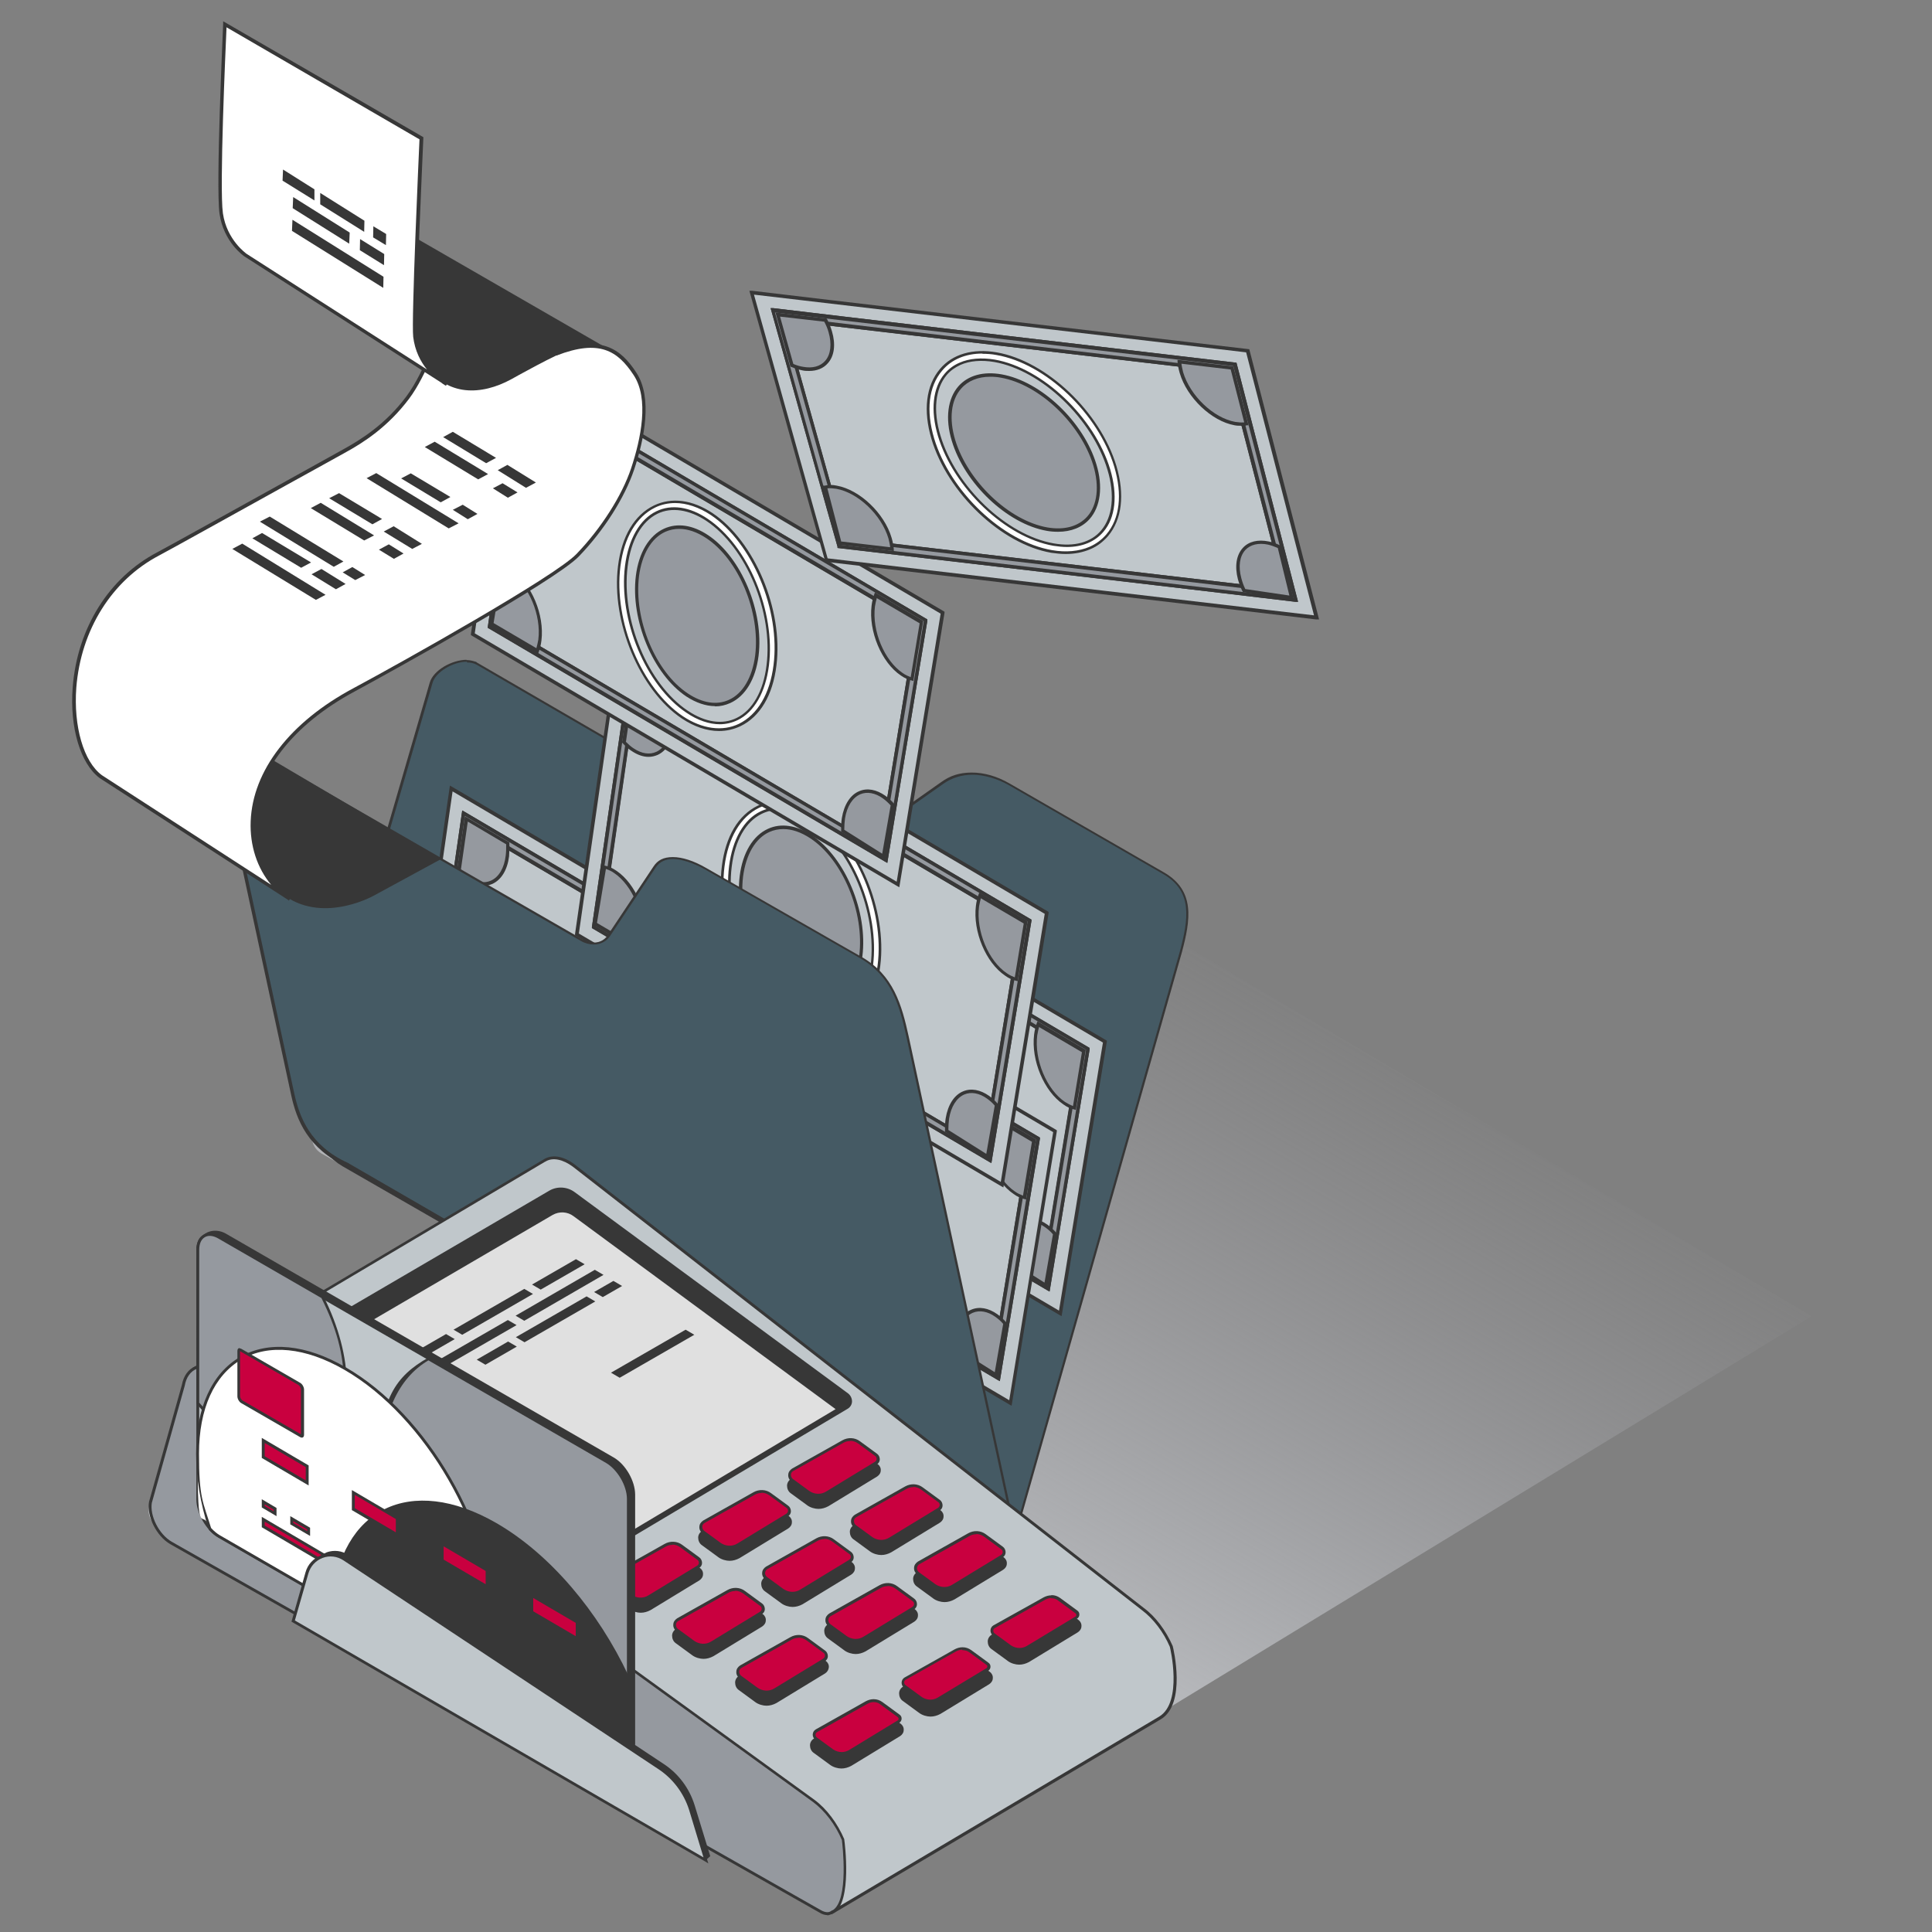 <?xml version="1.0" encoding="UTF-8"?>
<svg xmlns="http://www.w3.org/2000/svg" version="1.1" xmlns:xlink="http://www.w3.org/1999/xlink" viewBox="0 0 800 800">
  <rect x="0" y="0" width="800" height="800" fill="#808080" stroke="none"/>
  <defs>
    <style>
      .cls-1 {
        fill: #fff;
      }

      .cls-2 {
        fill: #c0c7cb;
      }

      .cls-3 {
        fill: #e0e0e0;
      }

      .cls-4 {
        fill: #c9003f;
      }

      .cls-5 {
        isolation: isolate;
      }

      .cls-6 {
        fill: #373737;
      }

      .cls-7 {
        fill: #455a64;
      }

      .cls-8 {
        fill: url(#_Безымянный_градиент_22);
        mix-blend-mode: multiply;
      }

      .cls-9 {
        fill: #95999f;
      }
    </style>
    <linearGradient id="_Безымянный_градиент_22" data-name="Безымянный градиент 22" x1="327.9" y1="700.3" x2="507.4" y2="389.3" gradientUnits="userSpaceOnUse">
      <stop offset="0" stop-color="#cacdd1"/>
      <stop offset="1" stop-color="#b0b0b6" stop-opacity="0"/>
    </linearGradient>
  </defs>
  <!-- Generator: Adobe Illustrator 28.7.1, SVG Export Plug-In . SVG Version: 1.2.0 Build 142)  -->
  <g class="cls-5">
    <g id="Capa_1">
      <g>
        <path class="cls-8" d="M378.2,325.2l-245,138.7c-5.4,3-5.4,10.7,0,13.8l90.8,50.5-158.4,90.4c-5.4,3-5.4,10.7,0,13.8l278.6,155.1c2.5,1.4,5.5,1.4,8,0l398-242.5-371.8-219.9Z"/>
        <g>
          <g>
            <g>
              <path class="cls-7" d="M412.6,635.4c-2.8,0-6-1-9.4-3l-261-150.1c-10-5.8-16-18.6-13.4-28.6l49.7-170.7c1.4-5.2,9.1-9.2,14.9-9.2s3.1.3,4.3,1l137,79.5c1.6.9,3.6,1.4,5.8,1.4,3.3,0,6.6-1.1,9.5-3.1l40.5-28.5c3.5-2.5,7.7-3.8,12.3-3.8s10.3,1.5,15.3,4.4l63.9,36.8c12.7,7.3,10.8,19,7.2,32.5l-65.8,231.4c-1.7,6.4-5.5,9.9-10.7,9.9Z"/>
              <path class="cls-6" d="M193.3,274.3h0c1.6,0,2.9.3,4,.9l137,79.5c1.7,1,3.8,1.5,6.1,1.5,3.4,0,6.9-1.1,9.8-3.2l40.5-28.5c3.4-2.4,7.5-3.7,12-3.7s10.1,1.5,15,4.3l63.9,36.8c12.4,7.1,10.5,18.7,7,31.9l-65.8,231.4c-1.1,4.3-3.8,9.5-10.2,9.5s-5.8-1-9.1-2.9l-261-150.2c-9.8-5.7-15.7-18.2-13.1-28l49.7-170.8c1.2-4.4,8.3-8.8,14.3-8.8h0ZM193.3,273.2c-6.2,0-14,4.4-15.4,9.6l-49.7,170.8c-2.7,10.2,3.4,23.3,13.6,29.3l261,150.1c3.5,2,6.8,3,9.6,3,5.4,0,9.4-3.6,11.2-10.3l65.8-231.4c3.5-13.2,5.7-25.5-7.5-33.1l-63.9-36.8c-5.2-3-10.5-4.5-15.6-4.5s-9,1.3-12.6,3.9l-40.5,28.5c-2.8,2-6.1,3-9.2,3s-3.9-.4-5.5-1.4l-137-79.5c-1.3-.7-2.9-1.1-4.6-1.1h0Z"/>
            </g>
            <g>
              <g>
                <polygon class="cls-2" points="279.3 326.4 263 440.2 439 543.8 457.5 431.3 279.3 326.4"/>
                <path class="cls-6" d="M439.6,545l-.9-.5-176.5-103.9v-.5c0,0,16.6-114.8,16.6-114.8l.9.5,178.6,105.1v.5c0,0-18.7,113.5-18.7,113.5ZM263.7,439.8l174.8,102.9,18.2-111-176.8-104.1-16.1,112.2Z"/>
              </g>
              <g>
                <path class="cls-9" d="M270,437.1l14.5-100.5,166,97.7-16.3,99.4-164.1-96.6ZM286.7,341.4l-13.5,94.1,158.7,93.4,15.3-93-160.5-94.5Z"/>
                <path class="cls-6" d="M434.6,534.8l-.9-.5-164.5-96.8v-.5c0,0,14.7-101.5,14.7-101.5l.9.5,166.4,97.9v.5c0,0-16.6,100.4-16.6,100.4ZM270.8,436.7l162.8,95.8,16.1-97.8-164.6-96.9-14.2,98.9ZM432.4,530.1l-.9-.5-159.1-93.7v-.5c0,0,13.8-95.1,13.8-95.1l.9.5,160.9,94.7v.5c0,0-15.5,94-15.5,94ZM274,435.1l157.4,92.7,15-91.5-159.1-93.7-13.3,92.5Z"/>
              </g>
              <g>
                <path class="cls-9" d="M270.6,437.5l-.7-.4,14.5-100.5,146.4,86.2,19.6,11.5-16.3,99.3-163.4-96.2ZM286.7,341.4l-13.5,94.1,158.7,93.4,15.3-93-160.5-94.5Z"/>
                <path class="cls-6" d="M434.6,534.8l-.9-.5-163.4-96.2h0l-1.1-.6v-.5c0,0,14.7-101.5,14.7-101.5l.9.5,166.4,98v.5c0,0-16.6,100.4-16.6,100.4ZM270.8,436.7l162.8,95.8,16.1-97.8-164.6-96.9-14.2,98.9ZM432.4,530.1l-.9-.5-159.2-93.7v-.5c0,0,13.8-95.1,13.8-95.1l.9.5,160.9,94.7v.5c0,0-15.5,94-15.5,94ZM273.9,435.1l157.4,92.7,15-91.5-159.2-93.7-13.3,92.5Z"/>
              </g>
              <g>
                <path class="cls-9" d="M349.7,474.6c-17.3-11.6-29-39.6-26.1-62.6,1.5-12.1,6.7-20.8,14.6-24.7,7.1-3.5,15.6-2.3,23.8,3.1,17.3,11.6,29,39.6,26.1,62.6-1.5,12.1-6.7,20.8-14.6,24.7-2.7,1.3-5.6,2-8.6,2-4.9,0-10.1-1.7-15.1-5.1ZM339.3,389.8c-6.7,3.3-11.4,11.4-12.7,22.2-2.8,22.2,8.5,49.2,25.1,60.3,7.3,4.9,14.7,6,20.7,3.1,6.7-3.3,11.4-11.3,12.7-22.2,2.8-22.2-8.5-49.2-25.1-60.3h0c-4.6-3.1-9.3-4.7-13.6-4.7-2.5,0-4.9.5-7.1,1.6Z"/>
                <path class="cls-6" d="M364.9,480.4c-5,0-10.4-1.8-15.5-5.2h0c-17.5-11.7-29.4-40.1-26.5-63.3,1.6-12.3,6.9-21.3,15-25.2,7.4-3.6,16.1-2.4,24.5,3.2,17.5,11.7,29.4,40.1,26.5,63.3-1.5,12.3-6.9,21.3-15,25.2-2.8,1.4-5.8,2-8.9,2ZM350.1,474c7.9,5.3,16.3,6.4,23.1,3.1,7.7-3.7,12.7-12.3,14.2-24.1,2.8-22.7-8.7-50.5-25.8-61.9-8-5.3-16.2-6.4-23.1-3.1-7.7,3.7-12.7,12.3-14.2,24.1-2.9,22.7,8.7,50.5,25.8,61.9h0ZM365.3,477.7c-4.5,0-9.2-1.6-14-4.8-16.9-11.3-28.3-38.6-25.5-61,1.4-11.1,6.2-19.4,13.1-22.8h0c2.3-1.1,4.8-1.7,7.4-1.7h0c4.5,0,9.3,1.7,14,4.8,16.9,11.3,28.3,38.6,25.5,61-1.4,11.1-6.2,19.4-13.1,22.7-2.3,1.1-4.8,1.7-7.5,1.7ZM339.6,390.4c-6.5,3.2-11,11-12.3,21.7-2.8,21.9,8.4,48.7,24.8,59.7,7.1,4.8,14.2,5.8,20,3,6.5-3.2,11-11,12.3-21.6,2.8-21.9-8.4-48.7-24.8-59.7-4.5-3-9-4.5-13.2-4.5h0c-2.4,0-4.7.5-6.8,1.5h0Z"/>
              </g>
              <g>
                <path class="cls-9" d="M360,399.7c13.6,9.1,22.9,31.2,20.6,49.3-2.3,18.1-15.2,25.4-28.8,16.3-13.6-9.1-22.9-31.2-20.6-49.3,2.3-18.1,15.2-25.4,28.8-16.3Z"/>
                <path class="cls-6" d="M363.3,470c-3.8,0-7.9-1.4-11.9-4-13.8-9.2-23.2-31.7-20.9-50,1.2-9.6,5.5-16.7,11.7-19.5,5.5-2.5,11.9-1.5,18.3,2.7h0c13.8,9.2,23.2,31.7,20.9,50-1.2,9.6-5.5,16.7-11.7,19.5-2,.9-4.1,1.4-6.3,1.4ZM348.4,396.5c-2,0-3.9.4-5.7,1.2-5.8,2.6-9.7,9.3-10.9,18.4-2.2,17.9,6.8,39.7,20.3,48.6,5.9,3.9,11.9,4.9,16.9,2.6,5.8-2.6,9.7-9.3,10.9-18.4,2.2-17.9-6.8-39.7-20.3-48.6-3.8-2.5-7.6-3.8-11.1-3.8Z"/>
              </g>
              <g>
                <path class="cls-9" d="M448.8,435.1l-3.9,23.6c-1.4-.3-2.9-1-4.3-2-7.8-5.2-13.1-17.9-11.8-28.2.2-1.7.6-3.2,1.1-4.5l18.9,11.1Z"/>
                <path class="cls-6" d="M445.5,459.6l-.7-.2c-1.5-.3-3-1-4.5-2.1-8-5.4-13.4-18.3-12.1-28.9.2-1.7.6-3.3,1.1-4.7l.3-.8,20,11.8-4.1,24.8ZM430.3,425.1c-.3,1.1-.6,2.3-.8,3.6-1.3,10.1,3.9,22.5,11.5,27.6,1.1.7,2.3,1.3,3.3,1.7l3.7-22.3-17.7-10.4Z"/>
              </g>
              <g>
                <path class="cls-9" d="M270.8,436l3.9-23.6c1.4.3,2.9,1,4.3,2,7.8,5.2,13.1,17.9,11.8,28.2-.2,1.7-.6,3.2-1.1,4.5l-18.9-11.1Z"/>
                <path class="cls-6" d="M290,448.1l-20.1-11.8,4.1-24.8.7.2c1.5.3,3,1,4.6,2.1,8,5.4,13.4,18.3,12.1,28.9-.2,1.7-.6,3.3-1.1,4.7l-.3.8ZM271.6,435.6l17.7,10.4c.3-1.1.6-2.3.8-3.6,1.3-10.1-3.9-22.5-11.5-27.6-1.1-.8-2.3-1.3-3.3-1.7l-3.7,22.3Z"/>
              </g>
              <g>
                <path class="cls-9" d="M302.7,349.1c.1,1.8,0,3.5-.1,5.2-1.3,10.4-8.7,14.6-16.5,9.4-1.3-.9-2.5-1.9-3.6-3.1l3.1-21.6,17.2,10.1Z"/>
                <path class="cls-6" d="M292.7,366.7c-2.3,0-4.6-.8-7-2.4-1.3-.8-2.5-1.9-3.8-3.3l-.2-.2v-.3c0,0,3.3-22.6,3.3-22.6l18.4,10.8v.4c.1,1.8,0,3.6-.1,5.4-.7,5.6-3.2,9.7-6.9,11.4-1.2.5-2.4.8-3.8.8ZM283.2,360.4c1.1,1.1,2.2,2.1,3.3,2.8,3.3,2.2,6.6,2.7,9.4,1.4,3.2-1.5,5.4-5.2,6-10.3.2-1.5.2-3.1.2-4.7l-15.9-9.4-2.9,20.2Z"/>
              </g>
              <g>
                <path class="cls-9" d="M416.1,521.6c0-1.8,0-3.5.3-5.2,1.6-10.3,9.1-14.2,16.8-8.8,1.3.9,2.5,2,3.6,3.3l-3.8,21.4-16.9-10.6Z"/>
                <path class="cls-6" d="M433.6,533.4l-18.2-11.4v-.4c0-1.8,0-3.6.3-5.3.9-5.5,3.5-9.6,7.2-11.1,3.3-1.4,7.1-.7,10.8,1.9,1.3.9,2.5,2,3.7,3.4l.2.3-4,22.7ZM416.8,521.2l15.7,9.9,3.5-20c-1-1.2-2.1-2.1-3.2-2.9-3.2-2.3-6.6-2.9-9.4-1.7-3.2,1.4-5.5,5-6.3,10-.2,1.5-.3,3.1-.3,4.7Z"/>
              </g>
            </g>
            <g>
              <g>
                <polygon class="cls-2" points="186.8 326.5 170.4 440.2 346.5 543.9 365 431.4 186.8 326.5"/>
                <path class="cls-6" d="M347.1,545l-.9-.5-176.5-103.9v-.5c0,0,16.6-114.8,16.6-114.8l.9.5,178.6,105.1v.5c0,0-18.7,113.5-18.7,113.5ZM171.2,439.9l174.8,102.9,18.2-111-176.8-104.1-16.1,112.2Z"/>
              </g>
              <g>
                <path class="cls-9" d="M177.5,437.2l14.5-100.5,166,97.7-16.3,99.4-164.1-96.6ZM194.2,341.5l-13.5,94.1,158.7,93.4,15.3-93-160.5-94.5Z"/>
                <path class="cls-6" d="M342.1,534.9l-.9-.5-164.5-96.8v-.5c0,0,14.7-101.5,14.7-101.5l.9.5,166.4,97.9v.5c0,0-16.6,100.4-16.6,100.4ZM178.2,436.8l162.8,95.8,16.1-97.8-164.6-96.9-14.2,98.9ZM339.9,530.2l-.9-.5-159.1-93.7v-.5c0,0,13.8-95.1,13.8-95.1l.9.5,160.9,94.7v.5c0,0-15.5,94-15.5,94ZM181.4,435.2l157.4,92.7,15-91.5-159.1-93.7-13.3,92.5Z"/>
              </g>
              <g>
                <path class="cls-9" d="M178.1,437.6l-.7-.4,14.5-100.5,146.4,86.2,19.6,11.5-16.3,99.3-163.4-96.2ZM194.2,341.5l-13.5,94.1,158.7,93.4,15.3-93-160.5-94.5Z"/>
                <path class="cls-6" d="M342.1,534.9l-.9-.5-163.4-96.2h0l-1.1-.6v-.5c0,0,14.7-101.5,14.7-101.5l.9.5,166.4,98v.5c0,0-16.6,100.4-16.6,100.4ZM178.2,436.8h.3c0,.1,162.5,95.8,162.5,95.8l16.1-97.8-164.6-96.9-14.2,99ZM339.9,530.1l-.9-.5-159.2-93.7v-.5c0,0,13.8-95.1,13.8-95.1l.9.5,160.9,94.7v.5c0,0-15.5,94-15.5,94ZM181.4,435.2l157.4,92.7,15-91.5-159.2-93.7-13.3,92.5Z"/>
              </g>
              <g>
                <path class="cls-9" d="M257.2,474.7c-17.3-11.6-29-39.6-26.1-62.6,1.5-12.1,6.7-20.8,14.6-24.7,7.1-3.5,15.6-2.3,23.8,3.1,17.3,11.6,29,39.6,26.1,62.6-1.5,12.1-6.7,20.8-14.6,24.7-2.7,1.3-5.6,2-8.6,2-4.9,0-10.1-1.7-15.1-5.1ZM246.8,389.8c-6.7,3.3-11.4,11.4-12.7,22.2-2.8,22.2,8.5,49.2,25.1,60.3,7.3,4.9,14.7,6,20.7,3.1,6.7-3.3,11.4-11.3,12.7-22.2,2.8-22.2-8.5-49.2-25.1-60.3h0c-4.6-3.1-9.3-4.7-13.6-4.7-2.5,0-4.9.5-7.1,1.6Z"/>
                <path class="cls-6" d="M272.3,480.5c-5,0-10.4-1.8-15.5-5.2h0c-17.5-11.7-29.4-40.1-26.5-63.3,1.6-12.3,6.9-21.3,15-25.2,7.4-3.6,16-2.4,24.5,3.2,17.5,11.7,29.4,40.1,26.5,63.3-1.6,12.3-6.9,21.3-15,25.2-2.8,1.4-5.8,2-8.9,2ZM257.6,474.1c7.9,5.3,16.2,6.4,23.1,3.1,7.7-3.7,12.7-12.3,14.2-24.1,2.9-22.7-8.7-50.5-25.8-61.9-8-5.3-16.2-6.4-23.1-3.1-7.7,3.7-12.7,12.3-14.2,24.1-2.9,22.7,8.7,50.5,25.8,61.9h0ZM272.8,477.7c-4.5,0-9.2-1.6-14-4.8-16.8-11.3-28.3-38.6-25.5-61,1.4-11.1,6.2-19.4,13.1-22.7h0c2.3-1.1,4.8-1.7,7.5-1.7,4.5,0,9.3,1.7,14,4.8,16.8,11.3,28.3,38.6,25.5,61-1.4,11.1-6.2,19.4-13.1,22.8-2.3,1.1-4.8,1.7-7.4,1.7ZM247.1,390.5c-6.5,3.2-11,11-12.3,21.6-2.8,21.9,8.4,48.7,24.8,59.7,7.1,4.7,14.2,5.8,20,3,6.5-3.2,11-11,12.3-21.6,2.8-21.9-8.4-48.7-24.8-59.7-4.4-3-9-4.5-13.2-4.5-2.4,0-4.7.5-6.8,1.5h0Z"/>
              </g>
              <g>
                <path class="cls-9" d="M267.4,399.8c13.6,9.1,22.9,31.2,20.6,49.3-2.3,18.1-15.2,25.4-28.8,16.3-13.6-9.1-22.9-31.2-20.6-49.3,2.3-18.1,15.2-25.4,28.8-16.3Z"/>
                <path class="cls-6" d="M270.7,470.1c-3.8,0-7.9-1.4-11.9-4-13.8-9.2-23.2-31.7-20.9-50,1.2-9.6,5.5-16.7,11.7-19.5,5.5-2.5,11.9-1.5,18.2,2.7h0c13.8,9.2,23.2,31.7,20.9,50-1.2,9.6-5.5,16.7-11.7,19.5-2,.9-4.1,1.4-6.3,1.4ZM255.9,396.6c-2,0-3.9.4-5.7,1.2-5.8,2.6-9.7,9.3-10.9,18.4-2.2,17.9,6.8,39.7,20.3,48.6,5.9,3.9,11.9,4.8,16.9,2.6,5.8-2.6,9.7-9.3,10.9-18.4,2.2-17.9-6.8-39.7-20.3-48.6h0c-3.8-2.5-7.6-3.8-11.1-3.8Z"/>
              </g>
              <g>
                <path class="cls-9" d="M356.3,435.2l-3.9,23.6c-1.4-.3-2.9-1-4.3-2-7.8-5.2-13.1-17.9-11.8-28.2.2-1.7.6-3.2,1.1-4.5l18.9,11.1Z"/>
                <path class="cls-6" d="M353,459.7l-.7-.2c-1.5-.3-3-1-4.6-2.1-8-5.4-13.4-18.3-12.1-28.9.2-1.7.6-3.3,1.1-4.7l.3-.8,20,11.8-4.1,24.8ZM337.8,425.1c-.3,1.1-.6,2.3-.8,3.6-1.3,10.1,3.9,22.5,11.5,27.6,1.1.8,2.3,1.3,3.3,1.7l3.7-22.3-17.7-10.4Z"/>
              </g>
              <g>
                <path class="cls-9" d="M178.3,436l3.9-23.6c1.4.3,2.9,1,4.3,2,7.8,5.2,13.1,17.9,11.8,28.2-.2,1.7-.6,3.2-1.1,4.5l-18.9-11.1Z"/>
                <path class="cls-6" d="M197.5,448.2l-20.1-11.8,4.1-24.8.7.2c1.5.3,3,1,4.6,2.1,8,5.4,13.4,18.3,12.1,28.9-.2,1.7-.6,3.3-1.1,4.7l-.3.8ZM179,435.7l17.7,10.4c.3-1.1.6-2.3.8-3.6,1.3-10.1-3.9-22.5-11.5-27.6-1.1-.8-2.3-1.3-3.4-1.7l-3.7,22.3Z"/>
              </g>
              <g>
                <path class="cls-9" d="M210.2,349.2c.1,1.8,0,3.5-.1,5.2-1.3,10.4-8.7,14.6-16.5,9.4-1.3-.9-2.5-1.9-3.6-3.1l3.1-21.6,17.2,10.1Z"/>
                <path class="cls-6" d="M200.2,366.8c-2.3,0-4.6-.8-7-2.4-1.3-.8-2.5-1.9-3.8-3.2l-.2-.3v-.3c0,0,3.3-22.6,3.3-22.6l18.4,10.8v.4c.1,1.8,0,3.6-.1,5.4-.7,5.6-3.2,9.7-6.9,11.4-1.2.5-2.4.8-3.8.8ZM190.7,360.4c1.1,1.1,2.2,2.1,3.3,2.8,3.3,2.2,6.6,2.7,9.4,1.4,3.2-1.5,5.4-5.2,6-10.3.2-1.5.2-3.1.2-4.7l-15.9-9.4-2.9,20.2Z"/>
              </g>
              <g>
                <path class="cls-9" d="M323.6,521.6c0-1.8,0-3.5.3-5.2,1.6-10.3,9.1-14.2,16.8-8.8,1.3.9,2.5,2,3.6,3.3l-3.8,21.4-16.9-10.6Z"/>
                <path class="cls-6" d="M341,533.4l-18.2-11.4v-.4c0-1.8,0-3.6.3-5.3.9-5.5,3.5-9.6,7.2-11.1,3.3-1.4,7.1-.7,10.8,1.9,1.3.9,2.5,2,3.7,3.4l.2.3-4,22.7ZM324.3,521.2l15.7,9.9,3.5-20c-1-1.1-2.1-2.1-3.2-2.9-3.3-2.3-6.6-2.9-9.4-1.7-3.2,1.4-5.5,5-6.3,10-.2,1.5-.3,3.1-.3,4.7Z"/>
              </g>
            </g>
            <g>
              <g>
                <polygon class="cls-2" points="258.7 363.5 242.3 477.3 418.4 580.9 436.9 468.4 258.7 363.5"/>
                <path class="cls-6" d="M418.9,582.1l-.9-.5-176.5-103.9v-.5c0,0,16.6-114.8,16.6-114.8l.9.5,178.6,105.1v.5c0,0-18.7,113.5-18.7,113.5ZM243.1,476.9l174.8,102.9,18.2-111-176.9-104.1-16.1,112.2Z"/>
              </g>
              <g>
                <path class="cls-9" d="M249.3,474.2l14.5-100.5,166,97.7-16.3,99.4-164.1-96.6ZM266.1,378.5l-13.5,94.1,158.7,93.4,15.3-93-160.5-94.5Z"/>
                <path class="cls-6" d="M414,571.9l-.9-.5-164.5-96.8v-.5c0,0,14.7-101.5,14.7-101.5l.9.5,166.4,97.9v.5c0,0-16.6,100.4-16.6,100.4ZM250.1,473.8l162.8,95.8,16.1-97.8-164.6-96.9-14.2,98.9ZM411.8,567.2l-.9-.5-159.1-93.7v-.5c0,0,13.8-95.1,13.8-95.1l.9.5,160.9,94.7v.5c0,0-15.5,94-15.5,94ZM253.3,472.2l157.4,92.7,15-91.5-159.1-93.7-13.3,92.5Z"/>
              </g>
              <g>
                <path class="cls-9" d="M250,474.6l-.7-.4,14.5-100.5,166,97.7-16.3,99.3-163.4-96.2ZM266,378.5l-13.5,94.1,158.7,93.4,15.3-93-160.5-94.5Z"/>
                <path class="cls-6" d="M414,571.9l-.9-.5-163.4-96.2h0l-1.1-.6v-.5c0,0,14.7-101.5,14.7-101.5l.9.5,166.4,98v.5c0,0-16.6,100.4-16.6,100.4ZM250.1,473.8h.3c0,.1,162.5,95.8,162.5,95.8l16.1-97.8-164.6-96.9-14.2,99ZM411.8,567.2l-.9-.5-159.2-93.7v-.5c0,0,13.8-95.1,13.8-95.1l.9.5,160.9,94.7v.5c0,0-15.5,94-15.5,94ZM253.3,472.2l157.4,92.7,15-91.5-159.2-93.7-13.3,92.5Z"/>
              </g>
              <g>
                <path class="cls-9" d="M329.1,511.7c-17.3-11.6-29-39.6-26.1-62.6,1.5-12.1,6.7-20.8,14.6-24.7,7.1-3.5,15.6-2.3,23.8,3.1h0c17.3,11.6,29,39.6,26.1,62.6-1.5,12.1-6.7,20.8-14.6,24.7-2.7,1.3-5.6,2-8.6,2-4.9,0-10.1-1.7-15.1-5.1ZM339.4,429.9c-7.3-4.9-14.7-6-20.7-3.1-6.7,3.3-11.4,11.4-12.7,22.2-2.8,22.2,8.5,49.2,25.1,60.3,7.3,4.9,14.7,6,20.7,3.1,6.7-3.3,11.4-11.4,12.7-22.2,2.8-22.2-8.5-49.2-25.1-60.3h0Z"/>
                <path class="cls-6" d="M344.2,517.5c-5,0-10.4-1.8-15.5-5.2h0c-17.5-11.7-29.4-40.1-26.5-63.3,1.5-12.3,6.9-21.3,15-25.2,7.4-3.6,16.1-2.4,24.5,3.2,17.5,11.7,29.4,40.1,26.5,63.3-1.6,12.3-6.9,21.3-15,25.2-2.8,1.4-5.8,2-8.9,2ZM326.2,423.2c-2.9,0-5.7.6-8.3,1.9-7.7,3.7-12.7,12.3-14.2,24.1-2.9,22.7,8.7,50.5,25.8,61.9h0c4.9,3.3,10,5,14.7,5,2.9,0,5.7-.6,8.3-1.9,7.7-3.7,12.7-12.3,14.2-24.1,2.9-22.7-8.7-50.5-25.8-61.9-5-3.3-10-5-14.7-5ZM344.6,514.8c-4.5,0-9.2-1.6-14-4.8-16.9-11.3-28.3-38.6-25.5-61,1.4-11.1,6.2-19.4,13.1-22.8,6.3-3,13.9-1.9,21.4,3.1h0c16.8,11.3,28.3,38.6,25.5,61-1.4,11.1-6.2,19.4-13.1,22.8-2.3,1.1-4.8,1.7-7.5,1.7ZM325.8,426c-2.4,0-4.7.5-6.8,1.5-6.5,3.2-11,11-12.3,21.6-2.8,21.9,8.4,48.7,24.8,59.7,7.1,4.8,14.2,5.8,20,3,6.5-3.2,11-11,12.3-21.6,2.8-21.9-8.4-48.7-24.8-59.7-4.5-3-9-4.5-13.2-4.5Z"/>
              </g>
              <g>
                <path class="cls-9" d="M339.3,436.8c13.6,9.1,22.9,31.2,20.6,49.3s-15.2,25.4-28.8,16.3c-13.6-9.1-22.9-31.2-20.6-49.3,2.3-18.1,15.2-25.4,28.8-16.3Z"/>
                <path class="cls-6" d="M342.6,507.1c-3.8,0-7.9-1.4-11.9-4-13.8-9.2-23.2-31.7-20.9-50,1.2-9.6,5.5-16.7,11.7-19.5,5.5-2.5,11.9-1.5,18.2,2.7h0c13.8,9.2,23.2,31.7,20.9,50-1.2,9.6-5.5,16.7-11.7,19.5-2,.9-4.1,1.4-6.3,1.4ZM327.8,433.6c-2,0-3.9.4-5.7,1.2-5.8,2.6-9.7,9.3-10.9,18.4-2.2,17.9,6.8,39.7,20.3,48.6,5.9,3.9,11.9,4.8,16.9,2.6,5.8-2.6,9.7-9.3,10.9-18.4,2.2-17.9-6.8-39.7-20.3-48.6-3.8-2.5-7.6-3.8-11.1-3.8Z"/>
              </g>
              <g>
                <path class="cls-9" d="M428.2,472.2l-3.9,23.6c-1.4-.3-2.9-1-4.3-2-7.8-5.2-13.1-17.9-11.8-28.2.2-1.7.6-3.2,1.1-4.5l18.9,11.1Z"/>
                <path class="cls-6" d="M424.9,496.7l-.7-.2c-1.5-.3-3-1-4.5-2.1-8-5.4-13.4-18.3-12.1-28.9.2-1.8.6-3.3,1.1-4.7l.3-.8,20,11.8-4.1,24.8ZM409.6,462.2c-.3,1.1-.6,2.3-.8,3.6-1.3,10.1,3.9,22.5,11.5,27.6,1.1.8,2.3,1.3,3.3,1.7l3.7-22.3-17.7-10.4Z"/>
              </g>
              <g>
                <path class="cls-9" d="M250.1,473.1l3.9-23.6c1.4.3,2.9,1,4.3,2,7.8,5.2,13.1,17.9,11.8,28.2-.2,1.7-.6,3.2-1.1,4.5l-18.9-11.1Z"/>
                <path class="cls-6" d="M269.4,485.2l-20.1-11.8,4.1-24.8.7.2c1.5.3,3,1,4.6,2.1,8,5.4,13.4,18.3,12.1,28.9-.2,1.7-.6,3.3-1.1,4.7l-.3.8ZM250.9,472.7l17.7,10.4c.3-1.1.6-2.3.7-3.6,1.3-10.1-3.9-22.5-11.5-27.6-1.1-.8-2.3-1.3-3.3-1.7l-3.7,22.3Z"/>
              </g>
              <g>
                <path class="cls-9" d="M282.1,386.2c.1,1.8,0,3.5-.1,5.2-1.3,10.4-8.7,14.6-16.5,9.4-1.3-.9-2.5-1.9-3.6-3.1l3.1-21.6,17.2,10.1Z"/>
                <path class="cls-6" d="M272.1,403.8c-2.3,0-4.6-.8-7-2.4-1.3-.8-2.5-1.9-3.8-3.3l-.2-.2v-.3c0,0,3.3-22.6,3.3-22.6l18.4,10.8v.4c.1,1.8,0,3.6-.1,5.4-.7,5.6-3.2,9.7-6.9,11.4-1.2.5-2.4.8-3.7.8ZM262.6,397.5c1.1,1.1,2.2,2.1,3.3,2.8,3.3,2.2,6.6,2.7,9.4,1.5,3.2-1.5,5.4-5.2,6-10.3.2-1.5.2-3.1.2-4.7l-15.9-9.4-2.9,20.2Z"/>
              </g>
              <g>
                <path class="cls-9" d="M395.5,558.7c0-1.8,0-3.5.3-5.2,1.6-10.3,9.2-14.2,16.8-8.8,1.3.9,2.5,2,3.6,3.3l-3.8,21.4-16.9-10.6Z"/>
                <path class="cls-6" d="M412.9,570.5l-18.2-11.4v-.4c0-1.8,0-3.6.3-5.3.9-5.5,3.5-9.6,7.2-11.1,3.3-1.4,7.1-.7,10.8,1.9,1.2.9,2.5,2,3.7,3.4l.2.3-4,22.7ZM396.2,558.3l15.7,9.9,3.5-20c-1-1.2-2.1-2.1-3.2-2.9-3.2-2.3-6.6-2.9-9.4-1.7-3.2,1.4-5.5,5-6.3,10-.2,1.5-.3,3.1-.3,4.7Z"/>
              </g>
            </g>
            <g>
              <g>
                <polygon class="cls-2" points="255.2 273.2 238.8 386.9 414.9 490.5 433.4 378.1 255.2 273.2"/>
                <path class="cls-6" d="M415.5,491.7l-.9-.5-176.5-103.9v-.5c0,0,16.6-114.8,16.6-114.8l.9.5,178.6,105.1v.5c0,0-18.7,113.5-18.7,113.5ZM239.6,386.5l174.8,102.9,18.2-111-176.8-104.1-16.1,112.2Z"/>
              </g>
              <g>
                <path class="cls-9" d="M245.9,383.8l14.5-100.5,166,97.7-16.3,99.4-164.1-96.6ZM262.6,288.2l-13.5,94.1,158.7,93.4,15.3-93-160.5-94.5Z"/>
                <path class="cls-6" d="M410.5,481.6l-.9-.5-164.5-96.8v-.5c0,0,14.7-101.5,14.7-101.5l.9.5,166.4,98v.5c0,0-16.6,100.4-16.6,100.4ZM246.6,383.5l162.8,95.8,16.1-97.8-164.6-96.9-14.2,98.9ZM408.3,476.8l-.9-.5-159.1-93.7v-.5c0,0,13.8-95.1,13.8-95.1l.9.5,160.9,94.7v.5c0,0-15.5,94-15.5,94ZM249.8,381.9l157.4,92.7,15-91.5-159.1-93.7-13.3,92.5Z"/>
              </g>
              <g>
                <path class="cls-9" d="M246.5,384.2l-.7-.4,14.5-100.5,146.4,86.2,19.6,11.5-16.3,99.3-163.4-96.2ZM262.6,288.2l-13.5,94.1,158.7,93.4,15.3-93-160.5-94.5Z"/>
                <path class="cls-6" d="M410.5,481.6l-.9-.5-164.5-96.8v-.5c0,0,14.7-101.5,14.7-101.5l.9.5,166.4,98v.5c0,0-16.6,100.4-16.6,100.4ZM246.9,383.6l162.5,95.7,16.1-97.8-164.6-96.9-14.2,99h.3ZM408.3,476.8l-.9-.5-159.2-93.7v-.5c0,0,13.8-95.1,13.8-95.1l.9.5,160.9,94.7v.5c0,0-15.5,94-15.5,94ZM249.8,381.9l157.4,92.7,15-91.5-159.2-93.7-13.3,92.5Z"/>
              </g>
              <g>
                <path class="cls-1" d="M325.6,421.3c-17.3-11.6-29-39.6-26.1-62.6,1.5-12.1,6.7-20.8,14.6-24.7,7.1-3.5,15.6-2.3,23.8,3.1,17.3,11.6,29,39.6,26.1,62.6-1.5,12.1-6.7,20.8-14.6,24.7-2.7,1.3-5.6,2-8.6,2-4.9,0-10.1-1.7-15.1-5.1ZM315.2,336.5c-6.7,3.3-11.4,11.4-12.7,22.2-2.8,22.2,8.5,49.2,25.1,60.3,7.3,4.9,14.7,6,20.7,3.1,6.7-3.3,11.4-11.4,12.7-22.2,2.8-22.2-8.5-49.2-25.1-60.3h0c-4.6-3.1-9.3-4.7-13.6-4.7-2.5,0-4.9.5-7.1,1.6Z"/>
                <path class="cls-6" d="M340.7,427c-5,0-10.3-1.8-15.4-5.2h0c-17.4-11.7-29.3-40-26.4-63.1,1.5-12.3,6.8-21.2,14.9-25.1,7.3-3.5,15.9-2.4,24.3,3.2,17.4,11.7,29.3,40,26.4,63.1-1.5,12.3-6.8,21.2-14.9,25.1-2.8,1.3-5.7,2-8.9,2ZM325.9,420.9c8,5.3,16.4,6.4,23.2,3.1,7.7-3.8,12.8-12.4,14.3-24.3,2.9-22.8-8.8-50.6-25.9-62.1-8-5.4-16.3-6.5-23.2-3.1-7.7,3.8-12.8,12.4-14.3,24.3-2.9,22.8,8.8,50.6,25.9,62.1h0ZM341.2,424.2c-4.4,0-9.2-1.6-13.9-4.8-16.8-11.2-28.2-38.5-25.4-60.8,1.4-11,6.1-19.3,13-22.6h0c2.3-1.1,4.8-1.7,7.3-1.7h0c4.4,0,9.2,1.6,13.9,4.7,16.8,11.2,28.2,38.5,25.4,60.8-1.4,11-6.1,19.3-13,22.6-2.3,1.1-4.8,1.7-7.4,1.7ZM315.4,337c-6.6,3.2-11.1,11.1-12.4,21.8-2.8,22,8.4,48.8,24.9,59.8,7.2,4.8,14.3,5.9,20.2,3,6.6-3.2,11.1-11.1,12.4-21.8,2.8-22-8.4-48.8-24.9-59.8-4.5-3-9.1-4.6-13.3-4.6h0c-2.4,0-4.7.5-6.9,1.6h0Z"/>
              </g>
              <g>
                <path class="cls-9" d="M335.9,346.5c13.6,9.1,22.9,31.2,20.6,49.3-2.3,18.1-15.2,25.4-28.8,16.3-13.6-9.1-22.9-31.2-20.6-49.3,2.3-18.1,15.2-25.4,28.8-16.3Z"/>
                <path class="cls-6" d="M339.1,416.7c-3.8,0-7.9-1.4-11.9-4-13.8-9.2-23.2-31.7-20.9-50,1.2-9.6,5.5-16.7,11.7-19.5,5.4-2.5,11.9-1.5,18.2,2.7,13.8,9.2,23.2,31.7,20.9,50-1.2,9.6-5.5,16.7-11.7,19.5-2,.9-4.1,1.4-6.3,1.4ZM324.3,343.3c-2,0-3.9.4-5.7,1.2-5.8,2.6-9.7,9.3-10.9,18.4-2.2,17.9,6.8,39.7,20.3,48.6,5.9,3.9,11.9,4.9,16.9,2.6,5.8-2.6,9.7-9.3,10.9-18.4,2.2-17.9-6.8-39.7-20.3-48.6h0c-3.8-2.5-7.6-3.8-11.1-3.8Z"/>
              </g>
              <g>
                <path class="cls-9" d="M424.7,381.9l-3.9,23.6c-1.4-.3-2.9-1-4.3-2-7.8-5.2-13.1-17.9-11.8-28.2.2-1.7.6-3.2,1.1-4.5l18.9,11.1Z"/>
                <path class="cls-6" d="M421.4,406.3l-.7-.2c-1.5-.3-3-1-4.5-2.1-8-5.4-13.4-18.3-12.1-28.9.2-1.7.6-3.3,1.1-4.7l.3-.8,20,11.8-4.1,24.8ZM406.2,371.8c-.3,1.1-.6,2.3-.8,3.6-1.3,10.1,3.9,22.5,11.5,27.6,1.1.8,2.3,1.3,3.3,1.7l3.7-22.3-17.7-10.4Z"/>
              </g>
              <g>
                <path class="cls-9" d="M246.7,382.7l3.9-23.6c1.4.3,2.9,1,4.3,2,7.8,5.2,13.1,17.9,11.8,28.2-.2,1.7-.6,3.2-1.1,4.5l-18.9-11.1Z"/>
                <path class="cls-6" d="M265.9,394.9l-20-11.8,4.1-24.8.7.2c1.5.3,3,1,4.6,2.1,8,5.4,13.4,18.3,12.1,28.9-.2,1.8-.6,3.3-1.1,4.7l-.3.8ZM247.4,382.3l17.7,10.4c.3-1.1.6-2.3.7-3.6,1.3-10.1-3.9-22.5-11.5-27.6-1.1-.8-2.3-1.3-3.4-1.7l-3.7,22.3Z"/>
              </g>
              <g>
                <path class="cls-9" d="M278.6,295.9c.1,1.8,0,3.5-.1,5.2-1.3,10.4-8.7,14.6-16.5,9.4-1.3-.9-2.5-1.9-3.6-3.1l3.1-21.6,17.2,10.1Z"/>
                <path class="cls-6" d="M268.6,313.4c-2.3,0-4.6-.8-7-2.4-1.3-.8-2.5-1.9-3.8-3.3l-.2-.2v-.3c0,0,3.3-22.6,3.3-22.6l18.4,10.8v.4c.1,1.8,0,3.6-.1,5.4-.7,5.6-3.2,9.7-6.9,11.4-1.2.5-2.4.8-3.8.8ZM259.1,307.1c1.1,1.1,2.2,2.1,3.3,2.8,3.3,2.2,6.6,2.7,9.4,1.4,3.2-1.5,5.4-5.2,6-10.3.2-1.5.2-3.1.2-4.7l-15.9-9.4-2.9,20.2Z"/>
              </g>
              <g>
                <path class="cls-9" d="M392,468.3c0-1.8,0-3.5.3-5.2,1.6-10.3,9.1-14.2,16.8-8.8,1.3.9,2.5,2,3.6,3.3l-3.8,21.4-16.9-10.6Z"/>
                <path class="cls-6" d="M409.4,480.1l-18.1-11.4v-.4c0-1.8,0-3.6.3-5.3.9-5.5,3.5-9.6,7.2-11.1,3.3-1.4,7.1-.7,10.8,1.9,1.2.9,2.5,2,3.7,3.4l.2.3-4,22.7ZM392.7,467.9l15.7,9.9,3.5-20c-1-1.2-2.1-2.1-3.2-2.9-3.2-2.3-6.6-2.9-9.4-1.7-3.2,1.4-5.5,5-6.3,10-.2,1.5-.3,3.1-.3,4.7Z"/>
              </g>
            </g>
            <g>
              <g>
                <polygon class="cls-2" points="212.1 148.9 195.8 262.6 371.8 366.3 390.3 253.8 212.1 148.9"/>
                <path class="cls-6" d="M372.4,367.4l-.9-.5-176.5-103.9v-.5c0,0,16.6-114.8,16.6-114.8l.9.5,178.6,105.1v.5c0,0-18.7,113.5-18.7,113.5ZM196.5,262.2l174.8,102.9,18.2-111-176.8-104.1-16.1,112.2Z"/>
              </g>
              <g>
                <path class="cls-9" d="M202.8,259.5l14.5-100.5,166,97.7-16.3,99.4-164.1-96.6ZM219.5,163.9l-13.5,94.1,158.7,93.4,15.3-93-160.5-94.5Z"/>
                <path class="cls-6" d="M367.4,357.3l-.9-.5-164.5-96.8v-.5c0,0,14.7-101.5,14.7-101.5l.9.5,166.4,98v.5c0,0-16.6,100.4-16.6,100.4ZM203.6,259.2l162.8,95.8,16.1-97.8-164.6-96.9-14.2,98.9ZM365.2,352.5l-.9-.5-159.1-93.7v-.5c0,0,13.8-95.1,13.8-95.1l.9.5,160.9,94.7v.5c0,0-15.5,94-15.5,94ZM206.7,257.6l157.4,92.7,15-91.5-159.1-93.7-13.3,92.5Z"/>
              </g>
              <g>
                <path class="cls-9" d="M203.4,259.9l-.7-.4,14.5-100.5,146.4,86.2,19.6,11.5-16.3,99.3-163.4-96.2ZM219.5,163.9l-13.5,94.1,158.7,93.4,15.3-93-160.5-94.5Z"/>
                <path class="cls-6" d="M367.4,357.3l-.9-.5-163.4-96.2h0l-1.1-.6v-.5c0,0,14.7-101.5,14.7-101.5l.9.5,166.4,98v.5c0,0-16.6,100.4-16.6,100.4ZM203.6,259.2h.3c0,.1,162.5,95.8,162.5,95.8l16.1-97.8-164.6-96.9-14.2,99ZM365.2,352.5l-.9-.5-159.2-93.7v-.5c0,0,13.8-95.1,13.8-95.1l.9.5,160.9,94.7v.5c0,0-15.5,94-15.5,94ZM206.7,257.6l157.4,92.7,15-91.5-159.2-93.7-13.3,92.5Z"/>
              </g>
              <g>
                <path class="cls-1" d="M282.5,297c-17.3-11.6-29-39.6-26.1-62.6,1.5-12.1,6.7-20.8,14.6-24.7,7.1-3.5,15.6-2.3,23.8,3.1,17.3,11.6,29,39.6,26.1,62.6-1.5,12.1-6.7,20.8-14.6,24.7-2.7,1.3-5.6,2-8.6,2-4.9,0-10.1-1.7-15.1-5.1ZM272.1,212.2c-6.7,3.3-11.4,11.4-12.7,22.2-2.8,22.2,8.5,49.2,25.1,60.4,7.3,4.9,14.7,6,20.7,3.1,6.7-3.3,11.4-11.4,12.7-22.2,2.8-22.2-8.5-49.2-25.1-60.3h0c-4.6-3.1-9.3-4.7-13.6-4.7-2.5,0-4.9.5-7.1,1.6Z"/>
                <path class="cls-6" d="M297.7,302.7c-5,0-10.3-1.8-15.4-5.2h0c-17.4-11.7-29.3-40-26.4-63.1,1.5-12.3,6.8-21.2,14.9-25.1,7.3-3.5,15.9-2.4,24.3,3.2,17.4,11.7,29.3,40,26.4,63.1-1.5,12.3-6.8,21.2-14.9,25.1-2.8,1.3-5.7,2-8.9,2ZM279.6,208.3c-2.9,0-5.8.6-8.4,1.9-7.7,3.8-12.8,12.4-14.3,24.3-2.9,22.8,8.8,50.6,25.9,62.1h0c8,5.3,16.4,6.4,23.2,3.1,7.7-3.8,12.8-12.4,14.3-24.3,2.9-22.8-8.8-50.6-25.9-62.1-5-3.3-10.1-5-14.9-5ZM298.1,299.9c-4.4,0-9.2-1.6-13.9-4.8-16.8-11.2-28.2-38.5-25.4-60.8,1.4-11,6.1-19.3,13-22.6h0c6.2-3,13.8-1.9,21.2,3.1,16.8,11.2,28.2,38.5,25.4,60.8-1.4,11-6.1,19.3-13,22.6-2.3,1.1-4.8,1.7-7.4,1.7ZM272.3,212.7h0c-6.6,3.2-11.1,11.1-12.4,21.8-2.8,22,8.4,48.8,24.9,59.8,7.2,4.8,14.3,5.9,20.2,3,6.6-3.2,11.1-11.1,12.4-21.8,2.8-22-8.4-48.8-24.9-59.8-7.1-4.7-14.4-5.8-20.2-3h0Z"/>
              </g>
              <g>
                <path class="cls-9" d="M292.8,222.2c13.6,9.1,22.9,31.2,20.6,49.3-2.3,18.1-15.2,25.4-28.8,16.3-13.6-9.1-22.9-31.2-20.6-49.3,2.3-18.1,15.2-25.4,28.8-16.3Z"/>
                <path class="cls-6" d="M296.1,292.4c-3.8,0-7.9-1.4-11.9-4-13.8-9.2-23.2-31.7-20.9-50,1.2-9.6,5.5-16.7,11.7-19.5,5.5-2.5,11.9-1.5,18.2,2.7,13.8,9.2,23.2,31.7,20.9,50-1.2,9.6-5.5,16.7-11.7,19.5-2,.9-4.1,1.4-6.3,1.4ZM281.2,219c-2,0-3.9.4-5.7,1.2-5.8,2.6-9.7,9.3-10.9,18.4-2.2,17.9,6.8,39.7,20.3,48.6,5.9,3.9,11.9,4.9,16.9,2.6,5.8-2.6,9.7-9.3,10.9-18.4,2.2-17.9-6.8-39.7-20.3-48.6h0c-3.8-2.5-7.6-3.8-11.1-3.8Z"/>
              </g>
              <g>
                <path class="cls-9" d="M381.6,257.6l-3.9,23.6c-1.4-.3-2.9-1-4.3-2-7.8-5.2-13.1-17.9-11.8-28.2.2-1.7.6-3.2,1.1-4.5l18.9,11.1Z"/>
                <path class="cls-6" d="M378.3,282l-.7-.2c-1.5-.3-3-1-4.6-2.1-8-5.4-13.4-18.3-12.1-28.9.2-1.7.6-3.3,1.1-4.7l.3-.8,20,11.8-4.1,24.8ZM363.1,247.5c-.3,1.1-.6,2.3-.8,3.6-1.3,10.1,3.9,22.5,11.5,27.6,1.1.8,2.3,1.3,3.3,1.7l3.7-22.3-17.7-10.4Z"/>
              </g>
              <g>
                <path class="cls-9" d="M203.6,258.4l3.9-23.6c1.4.3,2.9,1,4.3,2,7.8,5.2,13.1,17.9,11.8,28.2-.2,1.7-.6,3.2-1.1,4.5l-18.9-11.1Z"/>
                <path class="cls-6" d="M222.8,270.6l-20.1-11.8,4.1-24.8.7.2c1.5.3,3,1,4.6,2.1,8,5.4,13.4,18.3,12.1,28.9-.2,1.7-.6,3.3-1.1,4.7l-.3.8ZM204.4,258l17.7,10.4c.3-1.1.6-2.3.8-3.5,1.3-10.1-3.9-22.5-11.5-27.6-1.1-.8-2.3-1.3-3.3-1.7l-3.7,22.3Z"/>
              </g>
              <g>
                <path class="cls-9" d="M235.5,171.6c.1,1.8,0,3.5-.1,5.2-1.3,10.4-8.7,14.6-16.5,9.4-1.3-.9-2.5-1.9-3.6-3.1l3.1-21.6,17.2,10.1Z"/>
                <path class="cls-6" d="M225.5,189.1c-2.3,0-4.6-.8-7-2.4-1.3-.8-2.5-1.9-3.8-3.3l-.2-.2v-.3c0,0,3.3-22.6,3.3-22.6l18.4,10.8v.4c.1,1.8,0,3.6-.1,5.4-.7,5.6-3.2,9.7-6.9,11.4-1.2.5-2.4.8-3.8.8ZM216,182.8c1.1,1.1,2.2,2.1,3.3,2.8,3.3,2.2,6.6,2.7,9.4,1.5,3.2-1.5,5.4-5.2,6-10.3.2-1.5.2-3.1.2-4.7l-15.9-9.4-2.9,20.2Z"/>
              </g>
              <g>
                <path class="cls-9" d="M348.9,344c0-1.8,0-3.5.3-5.2,1.6-10.3,9.1-14.2,16.8-8.8,1.3.9,2.5,2,3.6,3.3l-3.8,21.4-16.9-10.6Z"/>
                <path class="cls-6" d="M366.4,355.8l-18.1-11.4v-.4c0-1.8,0-3.6.3-5.3.9-5.5,3.5-9.6,7.2-11.1,3.3-1.4,7.1-.7,10.8,1.9,1.3.9,2.5,2,3.7,3.4l.2.3-4,22.7ZM349.6,343.6l15.7,9.9,3.5-20c-1-1.1-2.1-2.1-3.2-2.9-3.2-2.3-6.6-2.9-9.4-1.7-3.2,1.4-5.5,5-6.3,10-.2,1.5-.3,3.1-.3,4.7Z"/>
              </g>
            </g>
            <g>
              <g>
                <polygon class="cls-2" points="311.2 121.2 342.2 231.9 545.1 255.6 516.6 145.3 311.2 121.2"/>
                <path class="cls-6" d="M546,256.5h-1c0-.1-203.4-23.9-203.4-23.9v-.5c-.1,0-31.3-111.7-31.3-111.7h1.1c0,.1,205.9,24.2,205.9,24.2l28.9,111.9ZM342.7,231.2l201.4,23.6-28.1-108.9-203.8-23.9,30.5,109.2Z"/>
              </g>
              <g>
                <path class="cls-9" d="M347.3,226.2l-27.3-97.8,191.3,22.4,25.2,97.5-189.1-22.1ZM324,132l25.6,91.5,182.9,21.4-23.6-91.3-185-21.7Z"/>
                <path class="cls-6" d="M537.4,249.2h-1c0-.1-189.6-22.3-189.6-22.3v-.5c-.1,0-27.7-98.8-27.7-98.8h1.1c0,.1,191.8,22.6,191.8,22.6l25.5,99ZM347.9,225.6l187.6,22-24.8-96-189.7-22.2,26.9,96.3ZM533.5,245.7h-1c0-.1-183.4-21.6-183.4-21.6v-.5c-.1,0-26-92.5-26-92.5h1.1c0,.1,185.4,21.9,185.4,21.9l23.9,92.8ZM350.2,222.8l181.4,21.2-23.2-89.8-183.4-21.5,25.2,90Z"/>
              </g>
              <g>
                <path class="cls-9" d="M348.1,226.3h-.8c0,0-27.3-97.9-27.3-97.9l168.7,19.8,22.6,2.6,25.1,97.5-188.4-22ZM324,132l25.6,91.5,182.9,21.4-23.5-91.3-185-21.7Z"/>
                <path class="cls-6" d="M537.4,249.2h-1c0-.1-189.6-22.3-189.6-22.3v-.5c-.1,0-27.7-98.8-27.7-98.8h1.1c0,.1,191.8,22.6,191.8,22.6l25.5,99ZM347.9,225.6h.3s187.3,22,187.3,22l-24.8-96-189.8-22.2,26.9,96.3ZM533.5,245.7h-1c0-.1-183.4-21.6-183.4-21.6v-.5c-.1,0-26-92.6-26-92.6h1.1c0,.1,185.5,21.9,185.5,21.9l23.9,92.7ZM350.2,222.8l181.4,21.2-23.2-89.8-183.4-21.5,25.2,90Z"/>
              </g>
              <g>
                <path class="cls-1" d="M435.4,228.4c-20.5-3.6-42.6-24.5-49.2-46.7-3.5-11.7-2.3-21.8,3.4-28.5,5.1-6,13.3-8.4,23-6.7,20.5,3.6,42.6,24.5,49.2,46.7,3.5,11.7,2.3,21.8-3.4,28.5-2,2.3-4.4,4.1-7.1,5.3-4.5,2-9.9,2.5-15.9,1.4ZM391.6,154.9c-4.8,5.7-5.8,15-2.7,25.4,6.4,21.4,27.6,41.6,47.4,45.1,8.7,1.5,15.9-.5,20.2-5.6,4.8-5.7,5.8-15,2.7-25.4-6.4-21.4-27.6-41.6-47.4-45.1h0c-5.5-1-10.4-.5-14.3,1.2-2.3,1-4.3,2.5-5.9,4.4Z"/>
                <path class="cls-6" d="M441.3,229.4c-1.9,0-3.9-.2-6-.5-20.7-3.6-42.9-24.7-49.6-47.1-3.5-11.8-2.3-22.1,3.5-29,5.2-6.2,13.6-8.6,23.5-6.9,20.7,3.6,42.9,24.7,49.6,47.1,3.5,11.8,2.3,22.1-3.5,29-2,2.3-4.4,4.2-7.3,5.4-3,1.3-6.5,2-10.2,2ZM406.8,146.4c-6.9,0-12.8,2.4-16.7,7.1-5.6,6.6-6.7,16.5-3.3,28,6.6,22,28.4,42.8,48.8,46.3h0c5.8,1,11.2.5,15.6-1.4,2.7-1.2,5-2.9,6.9-5.1,5.6-6.6,6.7-16.5,3.3-28-6.6-22-28.4-42.8-48.8-46.3-2-.4-4-.5-5.8-.5ZM441.8,226.5c-1.8,0-3.6-.2-5.6-.5-19.9-3.5-41.3-23.9-47.8-45.4-3.2-10.7-2.2-20.1,2.8-25.9h0c1.6-1.9,3.7-3.5,6.1-4.5,4-1.8,9.1-2.2,14.6-1.3,19.9,3.5,41.3,23.9,47.8,45.4,3.2,10.7,2.2,20.1-2.8,25.9-3.5,4.1-8.7,6.3-15.1,6.3ZM392,155.3c-4.7,5.6-5.7,14.7-2.6,25,6.3,21.2,27.4,41.3,46.9,44.7,8.5,1.5,15.5-.4,19.7-5.4,4.7-5.6,5.7-14.7,2.6-25-6.3-21.2-27.4-41.3-46.9-44.7-5.3-.9-10.2-.5-14,1.2-2.2,1-4.2,2.4-5.7,4.2h0Z"/>
              </g>
              <g>
                <path class="cls-9" d="M414.6,155.7c16.2,2.8,33.5,19.3,38.7,36.8,5.2,17.5-3.6,29.4-19.8,26.6-16.2-2.8-33.5-19.3-38.7-36.8-5.2-17.5,3.6-29.4,19.8-26.6Z"/>
                <path class="cls-6" d="M438.1,220.2c-1.5,0-3.1-.1-4.7-.4-16.4-2.9-34-19.6-39.3-37.3-2.8-9.2-1.7-17.5,2.8-22.6,4-4.5,10.3-6.2,17.8-4.9,16.4,2.9,34,19.6,39.3,37.3,2.8,9.2,1.7,17.5-2.8,22.6-3.1,3.5-7.7,5.3-13.1,5.3ZM410,156c-5,0-9.2,1.7-12,4.9-4.2,4.7-5.1,12.5-2.5,21.2,5.2,17.2,22.3,33.5,38.2,36.3,7,1.2,12.8-.4,16.5-4.5,4.2-4.7,5.1-12.5,2.5-21.2-5.2-17.2-22.3-33.5-38.2-36.3h0c-1.5-.3-3-.4-4.4-.4Z"/>
              </g>
              <g>
                <path class="cls-9" d="M510.2,152.3l6,23.2c-1.4.3-3,.2-4.7,0-9.2-1.6-19.2-11.1-22.2-21.1-.5-1.6-.8-3.2-.8-4.6l21.8,2.6Z"/>
                <path class="cls-6" d="M514,176.3c-.9,0-1.8,0-2.8-.2-9.5-1.7-19.7-11.4-22.7-21.6-.5-1.7-.8-3.3-.9-4.7v-.8s23.1,2.7,23.1,2.7l6.3,24.4h-.8c-.7.3-1.4.3-2.2.3ZM489.2,150.5c.1,1.1.4,2.3.7,3.6,2.9,9.8,12.6,19,21.6,20.6,1.3.2,2.6.3,3.7.2l-5.6-21.9-20.4-2.4Z"/>
              </g>
              <g>
                <path class="cls-9" d="M347.6,224.9l-6-23.2c1.4-.3,3-.2,4.7,0,9.2,1.6,19.2,11.1,22.2,21.1.5,1.6.8,3.2.8,4.6l-21.8-2.5Z"/>
                <path class="cls-6" d="M370.1,228.2l-23.1-2.7-6.3-24.4h.8c1.5-.4,3.2-.4,5,0,9.5,1.7,19.7,11.4,22.7,21.6.5,1.7.8,3.3.9,4.7v.8ZM348.2,224.2l20.4,2.4c-.1-1.1-.4-2.3-.7-3.6-2.9-9.8-12.6-19-21.6-20.6-1.3-.2-2.6-.3-3.7-.2l5.7,21.9Z"/>
              </g>
              <g>
                <path class="cls-9" d="M341.8,132.5c.8,1.6,1.5,3.2,2,4.9,3,10-2.1,16.8-11.3,15.2-1.5-.3-3.1-.8-4.6-1.4l-5.9-21,19.8,2.3Z"/>
                <path class="cls-6" d="M335.1,153.6c-.9,0-1.8,0-2.7-.2-1.5-.3-3.1-.8-4.8-1.5h-.3c0-.1-6.2-22.5-6.2-22.5l21.2,2.5.2.3c.8,1.6,1.5,3.3,2,5,1.6,5.4,1,10.2-1.7,13.2-1.8,2.1-4.5,3.2-7.7,3.2ZM328.5,150.7c1.4.6,2.8,1,4.1,1.2,3.9.7,7.1-.2,9.1-2.5,2.3-2.6,2.8-7,1.4-11.8-.4-1.5-1-2.9-1.8-4.4l-18.3-2.1,5.5,19.6Z"/>
              </g>
              <g>
                <path class="cls-9" d="M515.1,244.5c-.8-1.6-1.4-3.2-1.8-4.9-2.7-10.1,2.6-16.7,11.9-14.8,1.5.3,3.1.8,4.6,1.5l5.2,21.1-19.8-2.9Z"/>
                <path class="cls-6" d="M535.9,248.3l-21.2-3.1-.2-.3c-.8-1.6-1.4-3.3-1.9-5-1.4-5.4-.7-10.1,2.1-13.1,2.4-2.6,6.2-3.5,10.6-2.6,1.5.3,3.1.8,4.7,1.6h.3c0,.1,5.5,22.6,5.5,22.6ZM515.6,243.9l18.3,2.7-4.8-19.7c-1.4-.6-2.8-1.1-4.1-1.4-3.9-.8-7.2,0-9.3,2.2-2.4,2.6-3,6.8-1.7,11.7.4,1.5.9,3,1.6,4.4Z"/>
              </g>
            </g>
            <g>
              <path class="cls-7" d="M412.7,635.8c-2.4,0-5.3-1-8.5-2.8l-260.7-150.7c-15.9-7.2-20.3-19.2-22.4-28.9l-29.4-135.9c-.5-2.2,0-4.4,1.4-6.1,1.4-1.7,3.6-2.8,5.8-2.8s2.5.3,3.7,1l138,79.5c1.6.9,3.4,1.4,5.1,1.4h0c2.6,0,4.8-1.2,6.2-3.2l19-28.5c1.6-2.4,4.2-3.6,7.6-3.6s8.5,1.5,13.5,4.4l64.3,36.8c12.9,7.4,16.4,19.2,19.3,32.7l42.4,196.5c.8,3.6.5,6.5-.9,8.2-1,1.2-2.5,1.8-4.4,1.8Z"/>
              <path class="cls-6" d="M99,309.2h0c1.2,0,2.3.3,3.4.9l138.1,79.5c1.7,1,3.6,1.5,5.4,1.5,2.8,0,5.2-1.3,6.7-3.5l19-28.5c1.5-2.2,3.9-3.4,7.1-3.4s8.3,1.5,13.2,4.3l64.3,36.8c12.7,7.3,16.2,19,19.1,32.4l42.4,196.5c.7,3.5.5,6.1-.8,7.7-.9,1.1-2.2,1.6-4,1.6s-5.1-.9-8.2-2.7l-260.7-150.8c-15.6-7.1-20-19-22.1-28.5l-29.3-135.9c-.4-2.1,0-4.1,1.3-5.7,1.3-1.6,3.3-2.6,5.3-2.6h0ZM99,308.1c-4.7,0-8.9,4.4-7.7,9.6l29.3,135.9c2.2,10.2,7,22.1,22.7,29.3l260.7,150.7c3.4,1.9,6.4,2.9,8.8,2.9,4.9,0,7.4-3.8,5.9-10.7l-42.4-196.5c-2.9-13.2-6.3-25.5-19.6-33.1l-64.3-36.8c-5.2-3-9.9-4.5-13.8-4.5s-6.3,1.3-8,3.9l-19,28.5c-1.3,2-3.4,3-5.7,3s-3.2-.4-4.8-1.4l-138.1-79.5c-1.3-.7-2.6-1.1-3.9-1.1h0Z"/>
            </g>
          </g>
          <g>
            <g>
              <path class="cls-6" d="M112.2,365.6c15,17.9,37.6,8,42.7,5.2,5.1-2.8,27.6-15,27.6-15l-85.5-50.5h0c-.2-.1-.4-.2-.7,0,0,0-2,38.9,15.9,60.3Z"/>
              <g>
                <g>
                  <path class="cls-1" d="M168.8,164.6c-8.2,10.9-17.7,17.4-26.6,22.3-8.9,4.9-71.5,39.7-76.7,42.5-41.6,21.9-41,79.5-23.8,92.3l78.3,50.7c-22.4-14.4-26.2-58.4,26.5-86.7,16.6-8.9,83.1-45.9,92.6-55.7,9.5-9.9,18.7-23.3,22.8-35.7,4.1-12.4,7.7-29.3,1-39.5-6.7-10.2-14.6-15.3-32.7-8.3l-46.9-12.8s-6.2,20.1-14.4,30.9Z"/>
                  <path class="cls-6" d="M119.6,372.9c0,0-.2-.1-.2-.2l-78.1-50.5c-8-5.9-12.5-21-11.2-37.6,1.9-24.5,15-45.4,35-55.9,3.5-1.8,32.2-17.8,53.2-29.4,11.2-6.2,20.5-11.4,23.6-13.1,7.8-4.3,17.8-10.6,26.4-22.1h0c8-10.7,14.2-30.5,14.3-30.7l.2-.7,47.4,13c18.3-7.1,26.6-1.7,33.3,8.6,6.8,10.4,3.3,27.5-.9,40.1-3.9,11.6-12.4,25.1-22.9,36-9.9,10.3-79.5,48.7-92.8,55.9-25.7,13.8-40.9,33.4-41.7,53.9-.5,13,5.2,25,15,31.4h.2c0,.1-.8,1.4-.8,1.4ZM183.7,134.6c-1.2,3.6-7,20.8-14.3,30.5h0c-8.8,11.7-18.9,18.2-26.8,22.5-3.1,1.7-12.4,6.9-23.5,13-21,11.6-49.7,27.6-53.2,29.4-19.6,10.3-32.4,30.8-34.3,54.7-1.2,16.1,3,30.7,10.6,36.3l70.1,45.4c-5.8-6.9-8.9-16.3-8.5-26.3.8-21,16.3-41.1,42.5-55.1,20.7-11.1,83.5-46.3,92.4-55.6,10.2-10.6,18.8-24.1,22.6-35.4,4.1-12.3,7.6-29,1-38.8-6.6-10-14.2-14.8-31.8-8h-.2c0,0-.2,0-.2,0l-46.2-12.6Z"/>
                </g>
                <path class="cls-6" d="M176.3,151.2c8.9,13.1,23.1,12.5,35.3,5.9.7-.4,19.4-10.9,24.9-12.5,10-2.9,17.2,1.3,19.2,2.1l-86.2-49.7s-13.5-7.6-24.5-1.7l-9,4.8s33.2,40.7,40.2,51Z"/>
                <g>
                  <path class="cls-1" d="M185.1,159.2l-83.4-53.5s-8.5-5.7-10.1-17.3c-1.6-11.5,1.5-78.3,1.5-78.3l81.4,47.2s-3.5,75-2.7,82.2c1.7,13.7,13.2,19.7,13.2,19.7Z"/>
                  <path class="cls-6" d="M184.8,159.8c-.1,0-1-.5-2.3-1.5l-81.1-52c-.4-.2-8.8-6-10.5-17.8-1.6-11.5,1.4-75.7,1.5-78.5v-1.2c0,0,82.9,48,82.9,48v.4c0,.7-3.5,75-2.7,82,1.2,9.8,7.7,15.6,10.9,18l1.9,1.2-.7,1.3ZM93.8,11.3c-.4,9.1-3,66.5-1.5,77,1.6,11.1,9.7,16.7,9.8,16.8l74.7,47.9c-2.6-3.2-5-7.7-5.7-13.5-.8-6.9,2.3-75,2.6-81.8L93.8,11.3Z"/>
                </g>
              </g>
            </g>
            <g>
              <g>
                <polygon class="cls-6" points="151.2 238.1 147.1 240.2 141.9 237 145.9 234.8 151.2 238.1"/>
                <polygon class="cls-6" points="128.8 232.9 124.7 235.1 104.5 222.9 108.5 220.7 128.8 232.9"/>
                <polygon class="cls-6" points="134.8 246.3 130.8 248.4 96.2 227.3 100.3 225.1 134.8 246.3"/>
                <polygon class="cls-6" points="142.2 232.5 138.2 234.7 107.6 216 111.7 213.9 142.2 232.5"/>
                <polygon class="cls-6" points="143.1 241.8 139.1 244 129 237.8 133.1 235.6 143.1 241.8"/>
              </g>
              <g>
                <polygon class="cls-6" points="187.5 211.1 191.6 209 197.7 212.8 193.7 215 187.5 211.1"/>
                <polygon class="cls-6" points="166.1 198.1 170.1 196 186.5 205.8 182.5 208 166.1 198.1"/>
                <polygon class="cls-6" points="151.8 198 155.8 195.9 189.9 216.7 185.8 218.8 151.8 198"/>
                <polygon class="cls-6" points="154.9 221.7 150.8 223.8 128.7 210.4 132.8 208.2 154.9 221.7"/>
                <polygon class="cls-6" points="167.1 229.2 163.1 231.4 156.9 227.6 161 225.4 167.1 229.2"/>
                <polygon class="cls-6" points="174.7 225.2 170.7 227.3 158.9 220.1 163 217.9 174.7 225.2"/>
                <polygon class="cls-6" points="158.2 214.9 154.2 217.1 136.3 206.3 140.4 204.2 158.2 214.9"/>
                <polygon class="cls-6" points="202.1 196.3 198 198.5 175.9 185.1 180 182.9 202.1 196.3"/>
                <polygon class="cls-6" points="214.3 203.9 210.3 206.1 204.1 202.2 208.1 200.1 214.3 203.9"/>
                <polygon class="cls-6" points="221.9 199.8 217.8 202 206.1 194.7 210.1 192.5 221.9 199.8"/>
                <polygon class="cls-6" points="205.4 189.6 201.3 191.8 183.5 181 187.5 178.8 205.4 189.6"/>
              </g>
              <g>
                <polygon class="cls-6" points="159.9 96.9 159.8 101.5 154.5 98.3 154.6 93.7 159.9 96.9"/>
                <polygon class="cls-6" points="144.8 96.3 144.6 100.9 121.2 86.2 121.4 81.6 144.8 96.3"/>
                <polygon class="cls-6" points="158.8 114.6 158.7 119.2 120.9 95.6 121.1 91 158.8 114.6"/>
                <polygon class="cls-6" points="130.2 83 117 74.8 117.2 70.2 130.2 78.4 130.2 83"/>
                <polygon class="cls-6" points="132.6 79.9 150.9 91.4 150.8 96 132.6 84.6 132.6 79.9"/>
                <polygon class="cls-6" points="159.1 105.2 159 109.8 149 103.6 149.1 99 159.1 105.2"/>
              </g>
            </g>
          </g>
        </g>
        <g>
          <g>
            <path class="cls-2" d="M80.5,566.5l144.8-86c.1,0,.3-.2.4-.2h0c3-1.7,7.4-1.1,11.9,2.3l235.6,183.5c4.8,3.6,9.1,9.3,11.8,15.6,0,0,5.7,23.3-4.7,29.6l-136,80.6-263.8-225.4Z"/>
            <path class="cls-6" d="M344.3,792.7l-.3-.3-264.4-225.9.7-.4,144.8-86c0,0,.2-.1.3-.2,3.5-2,8.1-1.1,12.6,2.3l235.6,183.6c4.9,3.6,9.2,9.4,12,15.8.3,1.1,5.7,23.9-4.9,30.3l-136.3,80.8ZM81.6,566.6l262.8,224.6,135.6-80.4c9.9-6,4.5-28.7,4.4-28.9-2.6-6.1-6.9-11.7-11.6-15.2l-235.6-183.6c-4.2-3.1-8.3-3.9-11.2-2.2-.2.1-.3.2-.4.2l-144.1,85.5Z"/>
          </g>
          <g>
            <path class="cls-9" d="M62.3,622l13.6-48.3c.7-3.7,2.6-6.3,5.3-7.4,3.4-1.3,7.7-.3,12,2.8l243.8,176.7c4.9,3.7,9.3,9.4,12.1,16.1,0,0,3.3,25.3-4.1,29.7-.8.5-1.5.9-2.4.9s-1.9-.3-2.9-.9l-268.9-152.6c-5.4-3.2-9.5-11.2-8.5-16.9Z"/>
            <path class="cls-6" d="M342.6,793c-1,0-2.1-.3-3.2-1l-268.9-152.6c-5.7-3.3-9.8-11.5-8.8-17.5h0c0,0,13.6-48.4,13.6-48.4.7-3.8,2.7-6.6,5.7-7.8,3.6-1.4,8.1-.4,12.5,2.9l243.8,176.7c5,3.7,9.5,9.7,12.3,16.3v.2c.2,1.1,3.3,25.8-4.3,30.3h-.2c-.8.5-1.6,1-2.6,1ZM62.9,622.1c-1,5.5,2.9,13.2,8.2,16.3l268.9,152.6c.9.5,1.8.8,2.6.8s1.3-.3,2-.8h.2c6.8-4.1,4-27.6,3.8-29.1-2.7-6.4-7.1-12.1-11.9-15.7l-243.8-176.7c-4.1-3-8.2-4-11.4-2.7-2.6,1-4.4,3.5-5,7l-13.6,48.4Z"/>
          </g>
          <path class="cls-6" d="M110.1,561.6l117.4-68.6c3.3-1.9,7.4-1.6,10.4.6l113.3,83.4c1,.8,1.6,2,1.6,3.3,0,1.3-.8,2.5-1.9,3.1l-116.6,69.4c-1.7,1-3.6,1.5-5.5,1.5s-4.6-.7-6.5-2.1l-112.7-83c-1.3-.9-2-2.4-1.9-4,0-1.6,1-3,2.3-3.7Z"/>
          <g>
            <path class="cls-3" d="M223.2,650.3l-109.6-80.7,114.8-67.1c2.9-1.7,6.6-1.5,9.3.5l109.3,80.5-113,67.3c-3.4,2-7.6,1.7-10.8-.6Z"/>
            <path class="cls-6" d="M229,652.9c-2.2,0-4.4-.7-6.2-2l-110.3-81.2.8-.5,114.8-67.1c3.1-1.8,7-1.6,9.9.6l110,81-113.7,67.8c-1.6,1-3.5,1.4-5.3,1.4ZM223.6,649.9c3,2.2,7,2.4,10.2.5l112.2-66.9-108.5-79.9c-2.5-1.9-5.9-2.1-8.7-.5l-114,66.6,108.8,80.1Z"/>
          </g>
          <path class="cls-6" d="M214,557.6l-3.6-2.1-13,7.5,3.6,2.1,13-7.5ZM184.6,565.6l29.3-16.9-3.6-2.1-29.3,16.9,3.6,2.1ZM242.9,536.8l-29.3,16.9,3.6,2.1,29.3-16.9-3.6-2.1ZM169.6,565.3l18.7-10.8-3.6-2.1-18.7,10.8,3.6,2.1ZM191.4,552.7l29.3-16.9-3.6-2.1-29.3,16.9,3.6,2.1ZM170.5,569.6l3.6,2.1,7.3-4.2-3.6-2.1-7.3,4.2ZM223.9,534l18.2-10.5-3.6-2.1-18.2,10.5,3.6,2.1ZM256.6,570.5l30.9-17.8-3.6-2.1-30.9,17.8,3.6,2.1ZM249.6,537.1l8-4.6-3.6-2.1-8,4.6,3.6,2.1ZM217.1,546.9l32.8-19-3.6-2.1-32.8,19,3.6,2.1Z"/>
          <g>
            <path class="cls-6" d="M380,650.9l20.8-11.6c2.4-1.4,5.5-1.2,7.8.4l7.1,5.2c.8.6,1.3,1.6,1.2,2.6,0,1-.6,1.9-1.5,2.5l-20.2,12.3c-1.3.7-2.7,1.1-4.1,1.1s-3.4-.5-4.8-1.6l-6.7-4.9c-1-.7-1.5-1.9-1.5-3.1,0-1.2.7-2.3,1.8-2.9Z"/>
            <g>
              <path class="cls-4" d="M414.9,644.5l-20.2,12.3c-2.4,1.4-5.5,1.3-7.8-.4l-6.7-4.9c-1.5-1.1-1.4-3.4.2-4.3l20.8-11.6c2.1-1.2,4.7-1.1,6.7.4l7.1,5.2c1.2.9,1.1,2.7-.2,3.4Z"/>
              <path class="cls-6" d="M391,658.3c-1.6,0-3.2-.5-4.5-1.5l-6.7-4.9c-.9-.6-1.4-1.7-1.3-2.7,0-1.1.7-2,1.6-2.6l20.8-11.7c2.3-1.3,5.2-1.2,7.3.4l7.1,5.2c.7.5,1.1,1.4,1.1,2.3,0,.9-.5,1.7-1.3,2.1l-20.2,12.3c-1.2.7-2.6,1.1-3.9,1.1ZM404.3,635.3c-1,0-1.9.2-2.8.7l-20.8,11.7c-.6.3-.9.9-1,1.6,0,.7.3,1.3.8,1.7l6.7,4.9c2.1,1.5,4.9,1.7,7.1.3l20.2-12.3c.4-.3.7-.7.7-1.2s-.2-1-.6-1.2l-7.1-5.2c-1-.7-2.1-1.1-3.3-1.1Z"/>
            </g>
          </g>
          <g>
            <path class="cls-6" d="M353.8,631.4l20.8-11.6c2.4-1.4,5.5-1.2,7.8.4l7.1,5.2c.8.6,1.3,1.6,1.2,2.6,0,1-.6,1.9-1.5,2.5l-20.2,12.3c-1.3.7-2.7,1.1-4.1,1.1s-3.4-.5-4.8-1.6l-6.7-4.9c-1-.7-1.5-1.9-1.5-3.1,0-1.2.7-2.3,1.8-2.9Z"/>
            <g>
              <path class="cls-4" d="M388.7,625l-20.2,12.3c-2.4,1.4-5.5,1.3-7.8-.4l-6.7-4.9c-1.5-1.1-1.4-3.4.2-4.3l20.8-11.7c2.1-1.2,4.7-1.1,6.7.4l7.1,5.2c1.2.9,1.1,2.7-.2,3.4Z"/>
              <path class="cls-6" d="M364.9,638.9c-1.6,0-3.2-.5-4.5-1.5l-6.7-4.9c-.9-.6-1.4-1.7-1.3-2.7,0-1.1.7-2,1.6-2.6l20.8-11.7c2.3-1.3,5.2-1.2,7.3.4l7.1,5.2c.7.5,1.1,1.4,1.1,2.3,0,.9-.5,1.7-1.3,2.1l-20.2,12.3c-1.2.7-2.6,1.1-3.9,1.1ZM378.2,615.8c-1,0-1.9.2-2.8.7l-20.8,11.7c-.6.3-1,.9-1,1.6,0,.7.3,1.3.8,1.7l6.7,4.9c2.1,1.5,4.9,1.7,7.1.3l20.2-12.3c.4-.3.7-.7.7-1.2,0-.5-.2-1-.6-1.2l-7.1-5.2c-1-.7-2.1-1.1-3.3-1.1Z"/>
            </g>
          </g>
          <g>
            <path class="cls-6" d="M327.8,612.3l20.8-11.6c2.4-1.4,5.5-1.2,7.8.4l7.1,5.2c.8.6,1.3,1.6,1.2,2.6,0,1-.6,1.9-1.5,2.5l-20.2,12.3c-1.3.7-2.7,1.1-4.1,1.1s-3.4-.5-4.8-1.6l-6.7-4.9c-1-.7-1.5-1.9-1.5-3.1,0-1.2.7-2.3,1.8-2.9Z"/>
            <g>
              <path class="cls-4" d="M362.7,605.9l-20.2,12.3c-2.4,1.4-5.5,1.3-7.8-.4l-6.7-4.9c-1.5-1.1-1.4-3.4.2-4.3l20.8-11.6c2.1-1.2,4.7-1.1,6.7.4l7.1,5.2c1.2.9,1.1,2.7-.2,3.4Z"/>
              <path class="cls-6" d="M338.9,619.8c-1.6,0-3.2-.5-4.5-1.5l-6.7-4.9c-.9-.6-1.4-1.7-1.3-2.7,0-1.1.7-2,1.6-2.6l20.8-11.7c2.3-1.3,5.2-1.2,7.3.4l7.1,5.2c.7.5,1.1,1.4,1.1,2.3,0,.9-.5,1.7-1.3,2.1l-20.2,12.3c-1.2.7-2.6,1.1-3.9,1.1ZM352.1,596.7c-1,0-1.9.2-2.8.7l-20.8,11.7c-.6.3-1,.9-1,1.6,0,.7.3,1.3.8,1.7l6.7,4.9c2.1,1.5,4.9,1.7,7.1.3l20.2-12.3c.4-.3.7-.7.7-1.2,0-.5-.2-.9-.6-1.2l-7.1-5.2c-1-.7-2.1-1.1-3.3-1.1Z"/>
            </g>
          </g>
          <g>
            <path class="cls-6" d="M343.2,672.4l20.8-11.6c2.4-1.4,5.5-1.2,7.8.4l7.1,5.2c.8.6,1.3,1.6,1.2,2.6,0,1-.6,1.9-1.5,2.5l-20.2,12.3c-1.3.7-2.7,1.1-4.1,1.1s-3.4-.5-4.8-1.6l-6.7-4.9c-1-.7-1.5-1.9-1.5-3.1,0-1.2.7-2.3,1.8-2.9Z"/>
            <g>
              <path class="cls-4" d="M378.1,666l-20.2,12.3c-2.4,1.4-5.5,1.3-7.8-.4l-6.7-4.9c-1.5-1.1-1.4-3.4.2-4.3l20.8-11.6c2.1-1.2,4.7-1.1,6.7.4l7.1,5.2c1.2.9,1.1,2.7-.2,3.4Z"/>
              <path class="cls-6" d="M354.3,679.8c-1.6,0-3.2-.5-4.5-1.5l-6.7-4.9c-.9-.6-1.4-1.7-1.3-2.7,0-1.1.7-2,1.6-2.6l20.8-11.7c2.3-1.3,5.2-1.2,7.3.4l7.1,5.2c.7.5,1.1,1.4,1.1,2.3,0,.9-.5,1.7-1.3,2.2l-20.2,12.3c-1.2.7-2.6,1.1-3.9,1.1ZM367.6,656.8c-1,0-1.9.2-2.8.7l-20.8,11.7c-.6.3-1,.9-1,1.6,0,.7.3,1.3.8,1.7l6.7,4.9c2.1,1.5,4.9,1.7,7.1.3l20.2-12.3c.4-.3.7-.7.7-1.2,0-.5-.2-.9-.6-1.2l-7.1-5.2c-1-.7-2.1-1.1-3.3-1.1Z"/>
            </g>
          </g>
          <g>
            <path class="cls-6" d="M317.1,652.9l20.8-11.6c2.4-1.4,5.5-1.2,7.8.4l7.1,5.2c.8.6,1.3,1.6,1.2,2.6,0,1-.6,1.9-1.5,2.5l-20.2,12.3c-1.3.7-2.7,1.1-4.1,1.1s-3.4-.5-4.8-1.6l-6.7-4.9c-1-.7-1.5-1.9-1.5-3.1,0-1.2.7-2.3,1.8-2.9Z"/>
            <g>
              <path class="cls-4" d="M352,646.6l-20.2,12.3c-2.4,1.4-5.5,1.3-7.8-.4l-6.7-4.9c-1.5-1.1-1.4-3.4.2-4.3l20.8-11.7c2.1-1.2,4.7-1.1,6.7.4l7.1,5.2c1.2.9,1.1,2.7-.2,3.4Z"/>
              <path class="cls-6" d="M328.1,660.4c-1.6,0-3.2-.5-4.5-1.5l-6.7-4.9c-.9-.6-1.4-1.7-1.3-2.7,0-1.1.7-2,1.6-2.6l20.8-11.7c2.3-1.3,5.2-1.2,7.3.4l7.1,5.2c.7.5,1.1,1.4,1.1,2.3,0,.9-.5,1.7-1.3,2.1l-20.2,12.3c-1.2.7-2.6,1.1-3.9,1.1ZM341.4,637.3c-1,0-1.9.2-2.8.7l-20.8,11.7c-.6.3-.9.9-1,1.6,0,.7.3,1.3.8,1.7l6.7,4.9c2.1,1.5,4.9,1.7,7.1.3l20.2-12.3c.4-.3.7-.7.7-1.2,0-.5-.2-1-.6-1.2l-7.1-5.2c-1-.7-2.1-1.1-3.3-1.1Z"/>
            </g>
          </g>
          <g>
            <path class="cls-6" d="M291,633.8l20.8-11.6c2.4-1.4,5.5-1.2,7.8.4l7.1,5.2c.8.6,1.3,1.6,1.2,2.6,0,1-.6,1.9-1.5,2.5l-20.2,12.3c-1.3.7-2.7,1.1-4.1,1.1s-3.4-.5-4.8-1.6l-6.7-4.9c-1-.7-1.5-1.9-1.5-3.1,0-1.2.7-2.3,1.8-2.9Z"/>
            <g>
              <path class="cls-4" d="M326,627.5l-20.2,12.3c-2.4,1.4-5.5,1.3-7.8-.4l-6.7-4.9c-1.5-1.1-1.4-3.4.2-4.3l20.8-11.7c2.1-1.2,4.7-1.1,6.7.4l7.1,5.2c1.2.9,1.1,2.7-.2,3.4Z"/>
              <path class="cls-6" d="M302.1,641.3c-1.6,0-3.2-.5-4.5-1.5l-6.7-4.9c-.9-.6-1.4-1.7-1.3-2.7,0-1.1.7-2,1.6-2.6l20.8-11.7c2.3-1.3,5.2-1.2,7.3.4l7.1,5.2c.7.5,1.1,1.4,1.1,2.3,0,.9-.5,1.7-1.3,2.1l-20.2,12.3c-1.2.7-2.6,1.1-3.9,1.1ZM315.4,618.2c-1,0-1.9.2-2.8.7l-20.8,11.7c-.6.3-1,.9-1,1.6,0,.7.3,1.3.8,1.7l6.7,4.9c2.1,1.5,4.9,1.7,7.1.3l20.2-12.3c.4-.3.7-.7.7-1.2,0-.5-.2-1-.6-1.2l-7.1-5.2c-1-.7-2.1-1.1-3.3-1.1Z"/>
            </g>
          </g>
          <g>
            <path class="cls-6" d="M306.3,693.8l20.8-11.6c2.4-1.4,5.5-1.2,7.8.4l7.1,5.2c.8.6,1.3,1.6,1.2,2.6s-.6,1.9-1.5,2.5l-20.2,12.3c-1.3.7-2.7,1.1-4.1,1.1s-3.4-.5-4.8-1.6l-6.7-4.9c-1-.7-1.5-1.9-1.5-3.1,0-1.2.7-2.3,1.8-2.9Z"/>
            <g>
              <path class="cls-4" d="M341.3,687.4l-20.2,12.3c-2.4,1.4-5.5,1.3-7.8-.4l-6.7-4.9c-1.5-1.1-1.4-3.4.2-4.3l20.8-11.6c2.1-1.2,4.7-1.1,6.7.4l7.1,5.2c1.2.9,1.1,2.7-.2,3.4Z"/>
              <path class="cls-6" d="M317.4,701.3c-1.6,0-3.2-.5-4.5-1.5l-6.7-4.9c-.9-.6-1.4-1.7-1.3-2.7,0-1.1.7-2,1.6-2.6l20.8-11.7c2.3-1.3,5.2-1.2,7.3.4l7.1,5.2c.7.5,1.1,1.4,1.1,2.3,0,.9-.5,1.7-1.3,2.1l-20.2,12.3c-1.2.7-2.6,1.1-3.9,1.1ZM330.7,678.2c-1,0-1.9.2-2.8.7l-20.8,11.7c-.6.3-1,.9-1,1.6,0,.7.3,1.3.8,1.7l6.7,4.9c2.1,1.5,4.9,1.7,7.1.3l20.2-12.3c.4-.3.7-.7.7-1.2,0-.5-.2-1-.6-1.2l-7.1-5.2c-1-.7-2.1-1.1-3.3-1.1Z"/>
            </g>
          </g>
          <g>
            <path class="cls-6" d="M410.9,676.8l20.8-11.6c2.4-1.4,5.5-1.2,7.8.4l7.1,5.2c.8.6,1.3,1.6,1.2,2.6,0,1-.6,1.9-1.5,2.5l-20.2,12.3c-1.3.7-2.7,1.1-4.1,1.1s-3.4-.5-4.8-1.6l-6.7-4.9c-1-.7-1.5-1.9-1.5-3.1,0-1.2.7-2.3,1.8-2.9Z"/>
            <g>
              <path class="cls-4" d="M422,683.1c-1.4,0-2.7-.4-3.8-1.2l-6.7-4.9c-.6-.4-.9-1-.8-1.7,0-.7.4-1.3,1-1.6l20.8-11.6c.8-.5,1.8-.7,2.8-.7s2.3.4,3.3,1.1l7.1,5.2c.4.3.6.7.6,1.2,0,.5-.3.9-.7,1.2l-20.2,12.3c-1,.6-2.1.9-3.3.9Z"/>
              <path class="cls-6" d="M435.3,661.8h0c1.1,0,2.1.3,2.9,1l7.1,5.2c.3.2.4.6.4.7,0,.1,0,.5-.4.7l-20.2,12.2c-.9.5-1.9.8-3,.8s-2.5-.4-3.5-1.1l-6.7-4.9c-.4-.3-.6-.7-.6-1.2,0-.5.3-.9.7-1.1l20.8-11.7c.8-.4,1.6-.7,2.5-.7h0ZM435.3,660.6c-1.1,0-2.1.3-3.1.8l-20.8,11.6c-1.6.9-1.7,3.2-.2,4.3l6.7,4.9c1.2.9,2.7,1.4,4.2,1.4s2.5-.3,3.6-1l20.2-12.3c1.3-.7,1.4-2.6.2-3.4l-7.1-5.2c-1.1-.8-2.3-1.2-3.6-1.2h0Z"/>
            </g>
          </g>
          <g>
            <path class="cls-6" d="M374.2,698.3l20.8-11.6c2.4-1.4,5.5-1.2,7.8.4l7.1,5.2c.8.6,1.3,1.6,1.2,2.6,0,1-.6,1.9-1.5,2.5l-20.2,12.3c-1.3.7-2.7,1.1-4.1,1.1s-3.4-.5-4.8-1.6l-6.7-4.9c-1-.7-1.5-1.9-1.5-3.1,0-1.2.7-2.3,1.8-2.9Z"/>
            <g>
              <path class="cls-4" d="M385.3,704.6c-1.4,0-2.7-.4-3.8-1.2l-6.7-4.9c-.6-.4-.9-1-.8-1.7,0-.7.4-1.3,1-1.6l20.8-11.6c.8-.5,1.8-.7,2.8-.7s2.3.4,3.3,1.1l7.1,5.2c.4.3.6.7.6,1.2,0,.5-.3.9-.7,1.2l-20.2,12.3c-1,.6-2.1.9-3.3.9Z"/>
              <path class="cls-6" d="M398.5,683.3c1.1,0,2.1.3,2.9.9l7.1,5.2c.3.2.4.6.3.7,0,.1,0,.5-.4.7l-20.2,12.2c-.9.5-1.9.8-3,.8s-2.5-.4-3.5-1.1l-6.7-4.9c-.4-.3-.6-.7-.6-1.2,0-.5.3-.9.7-1.1l20.8-11.7c.8-.4,1.6-.7,2.5-.7h0ZM398.5,682.1c-1.1,0-2.1.3-3.1.8l-20.8,11.7c-1.6.9-1.7,3.2-.2,4.3l6.7,4.9c1.2.9,2.7,1.4,4.2,1.4s2.5-.3,3.6-1l20.2-12.3c1.3-.7,1.4-2.6.2-3.4l-7.1-5.2c-1.1-.8-2.3-1.2-3.6-1.2h0Z"/>
            </g>
          </g>
          <g>
            <path class="cls-6" d="M337.3,719.8l20.8-11.6c2.4-1.4,5.5-1.2,7.8.4l7.1,5.2c.8.6,1.3,1.6,1.2,2.6,0,1-.6,1.9-1.5,2.5l-20.2,12.3c-1.3.7-2.7,1.1-4.1,1.1s-3.4-.5-4.8-1.6l-6.7-4.9c-1-.7-1.5-1.9-1.5-3.1,0-1.2.7-2.3,1.8-2.9Z"/>
            <g>
              <path class="cls-4" d="M348.4,726c-1.4,0-2.7-.4-3.8-1.2l-6.7-4.9c-.5-.4-.9-1-.8-1.7,0-.7.4-1.3,1-1.6l20.8-11.6c.8-.5,1.8-.7,2.8-.7s2.3.4,3.3,1.1l7.1,5.2c.4.3.6.7.6,1.2,0,.5-.3.9-.7,1.2l-20.2,12.3c-1,.6-2.1.9-3.3.9Z"/>
              <path class="cls-6" d="M361.7,704.8c1.1,0,2.1.3,2.9,1l7.1,5.2c.3.2.4.6.4.7,0,.1,0,.5-.4.7l-20.2,12.3c-.9.5-1.9.8-3,.8s-2.5-.4-3.5-1.1l-6.7-4.9c-.4-.3-.6-.7-.6-1.2,0-.5.3-.9.7-1.1l20.8-11.7c.8-.4,1.6-.7,2.5-.7h0ZM361.7,703.6c-1.1,0-2.1.3-3.1.8l-20.8,11.7c-1.6.9-1.7,3.2-.2,4.3l6.7,4.9c1.2.9,2.7,1.4,4.2,1.4s2.5-.3,3.6-1l20.2-12.3c1.3-.7,1.4-2.6.2-3.4l-7.1-5.2c-1.1-.8-2.3-1.2-3.6-1.2h0Z"/>
            </g>
          </g>
          <g>
            <path class="cls-6" d="M280.2,674.4l20.8-11.6c2.4-1.4,5.5-1.2,7.8.4l7.1,5.2c.8.6,1.3,1.6,1.2,2.6,0,1-.6,1.9-1.5,2.5l-20.2,12.3c-1.3.7-2.7,1.1-4.1,1.1s-3.4-.5-4.8-1.6l-6.7-4.9c-1-.7-1.5-1.9-1.5-3.1,0-1.2.7-2.3,1.8-2.9Z"/>
            <g>
              <path class="cls-4" d="M315.1,668l-20.2,12.3c-2.4,1.4-5.5,1.3-7.8-.4l-6.7-4.9c-1.5-1.1-1.4-3.4.2-4.3l20.8-11.7c2.1-1.2,4.7-1.1,6.7.4l7.1,5.2c1.2.9,1.1,2.7-.2,3.4Z"/>
              <path class="cls-6" d="M291.3,681.8c-1.6,0-3.2-.5-4.5-1.5l-6.7-4.9c-.9-.6-1.4-1.7-1.3-2.7,0-1.1.7-2,1.6-2.6l20.8-11.7c2.3-1.3,5.2-1.2,7.3.4l7.1,5.2c.7.5,1.1,1.4,1.1,2.3,0,.9-.5,1.7-1.3,2.1l-20.2,12.3c-1.2.7-2.6,1.1-3.9,1.1ZM304.5,658.8c-1,0-1.9.2-2.8.7l-20.8,11.7c-.6.3-1,.9-1,1.6,0,.7.3,1.3.8,1.7l6.7,4.9c2.1,1.5,4.9,1.7,7.1.3l20.2-12.3c.4-.3.7-.7.7-1.2,0-.5-.2-1-.6-1.2l-7.1-5.2c-1-.7-2.1-1.1-3.3-1.1Z"/>
            </g>
          </g>
          <g>
            <path class="cls-6" d="M254.2,655.3l20.8-11.6c2.4-1.4,5.5-1.2,7.8.4l7.1,5.2c.8.6,1.3,1.6,1.2,2.6,0,1-.6,1.9-1.5,2.5l-20.2,12.3c-1.3.7-2.7,1.1-4.1,1.1s-3.4-.5-4.8-1.6l-6.7-4.9c-1-.7-1.5-1.9-1.5-3.1,0-1.2.7-2.3,1.8-2.9Z"/>
            <g>
              <path class="cls-4" d="M289.1,648.9l-20.2,12.3c-2.4,1.4-5.5,1.3-7.8-.4l-6.7-4.9c-1.5-1.1-1.4-3.4.2-4.3l20.8-11.7c2.1-1.2,4.7-1.1,6.7.4l7.1,5.2c1.2.9,1.1,2.7-.2,3.4Z"/>
              <path class="cls-6" d="M265.3,662.7c-1.6,0-3.2-.5-4.5-1.5l-6.7-4.9c-.9-.6-1.4-1.7-1.3-2.7,0-1.1.7-2,1.6-2.6l20.8-11.7c2.3-1.3,5.2-1.2,7.3.4l7.1,5.2c.7.5,1.1,1.4,1.1,2.3,0,.9-.5,1.7-1.3,2.1l-20.2,12.3c-1.2.7-2.6,1.1-3.9,1.1ZM278.5,639.7c-1,0-1.9.2-2.8.7l-20.8,11.7c-.6.3-1,.9-1,1.6,0,.7.3,1.3.8,1.7l6.7,4.9c2.1,1.5,4.9,1.7,7.1.3l20.2-12.3c.4-.3.7-.7.7-1.2,0-.5-.2-.9-.6-1.2l-7.1-5.2c-1-.7-2.1-1.1-3.3-1.1Z"/>
            </g>
          </g>
          <g>
            <g>
              <path class="cls-6" d="M263,722c0,5.6-5.7,9.7-10.6,6.9l-158.9-94.5c-4.9-2.8-8.9-9.8-8.9-15.4l-2.7-102c0-6.8,6.7-9,11.6-6.2l160.6,92.7c4.9,2.8,8.9,9.7,8.9,15.4v103.1Z"/>
              <g>
                <path class="cls-2" d="M260.2,723.8c0,5.6-4,8-8.9,5.1l-160.6-92.7c-4.9-2.8-8.9-9.8-8.9-15.4v-103.1c0-5.6,4-8,8.9-5.1l160.6,92.7c4.9,2.8,8.9,9.7,8.9,15.4v103.1Z"/>
                <path class="cls-6" d="M255.3,730.7c-1.3,0-2.8-.4-4.2-1.3l-160.6-92.7c-5.1-2.9-9.2-10.1-9.2-15.9v-103.1c0-3,1-5.2,2.9-6.3,1.9-1.1,4.3-.9,6.9.6l160.6,92.7c5.1,2.9,9.2,10.1,9.2,15.9v103.1c0,3-1,5.2-2.9,6.3-.8.5-1.7.7-2.6.7ZM86.8,511.9c-.7,0-1.4.2-2,.5-1.5.9-2.3,2.7-2.3,5.2v103.1c0,5.5,3.9,12.1,8.6,14.9l160.6,92.7c2.2,1.3,4.2,1.5,5.7.6,1.5-.9,2.3-2.7,2.3-5.2v-103.1c0-5.5-3.9-12.1-8.6-14.9l-160.6-92.7c-1.3-.7-2.5-1.1-3.6-1.1Z"/>
              </g>
              <g>
                <path class="cls-9" d="M157.4,606.8c0,28.9,13.5,61.9,33.5,87.2l60.4,34.9c4.9,2.8,8.9.5,8.9-5.1v-103.1c0-5.6-4-12.6-8.9-15.4l-73.9-42.6c-12.4,7.1-20.1,22.4-20.1,44.2Z"/>
                <path class="cls-6" d="M255.3,730.7c-1.3,0-2.8-.4-4.2-1.3l-60.6-35c-20.7-26.2-33.6-59.7-33.6-87.5s7.2-37.2,20.4-44.7l.3-.2.3.2,73.9,42.6c5.1,2.9,9.2,10.1,9.2,15.9v103.1c0,3-1,5.2-2.9,6.3-.8.5-1.7.7-2.6.7ZM191.3,693.6l60.3,34.8c2.2,1.3,4.2,1.5,5.7.6,1.5-.9,2.3-2.7,2.3-5.2v-103.1c0-5.5-3.9-12.1-8.6-14.9l-73.6-42.5c-12.6,7.4-19.5,22.8-19.5,43.5s12.8,60.7,33.3,86.7Z"/>
              </g>
              <g>
                <path class="cls-9" d="M142.9,573.3c0-11.6-3.6-24.4-9.5-36.1l-42.7-24.7c-4.9-2.8-8.9-.5-8.9,5.1v63.3c5.8,6.8,12.3,12.5,19.3,16.5,23.1,13.3,41.8,2.5,41.8-24.2Z"/>
                <path class="cls-6" d="M119.8,603.8c-5.8,0-12.3-2-19-5.8-6.8-3.9-13.4-9.6-19.4-16.7v-.2c-.1,0-.1-63.5-.1-63.5,0-3,1-5.2,2.9-6.3,1.9-1.1,4.3-.9,6.9.6l42.9,24.8v.2c6.2,12.2,9.6,25.2,9.6,36.4s-4.5,22.9-12.6,27.6c-3.3,1.9-7.1,2.9-11.2,2.9ZM82.4,580.7c5.8,6.8,12.4,12.5,19,16.2,11,6.3,21.3,7.4,29,2.9,7.7-4.5,12-13.9,12-26.6s-3.3-23.7-9.3-35.7l-42.6-24.6c-2.2-1.3-4.2-1.5-5.7-.6-1.5.9-2.3,2.7-2.3,5.2v63.1Z"/>
              </g>
              <g>
                <path class="cls-1" d="M204,672.5c0-39-27.4-86.3-61.1-105.8-33.7-19.5-61.1-3.7-61.1,35.3s1.8,20.6,5.1,31.1c1.2,1.3,2.5,2.4,3.8,3.2l107.9,62.3c3.5-6.9,5.5-15.6,5.5-26Z"/>
                <path class="cls-6" d="M198.8,699.3l-108.4-62.6c-1.4-.8-2.7-1.9-4-3.3v-.2c-3.5-10.9-5.2-21.4-5.2-31.2,0-19.1,6.5-33.3,18.2-40.1,11.7-6.8,27.3-5.3,43.8,4.3,33.9,19.5,61.4,67.3,61.4,106.4s-1.9,19.1-5.5,26.3l-.3.6ZM87.4,632.7c1.2,1.3,2.4,2.3,3.6,3l107.3,62c3.4-6.9,5.1-15.4,5.1-25.2,0-38.7-27.3-86-60.8-105.3-16.1-9.3-31.3-10.8-42.6-4.3-11.3,6.6-17.6,20.4-17.6,39s1.7,20,5,30.8Z"/>
              </g>
              <path class="cls-6" d="M260.2,723.8v-30c-12.4-26.4-32.3-50.2-54.6-63.1-35.7-20.6-64.9-5.9-68,32.6l113.7,65.7c4.9,2.8,8.9.5,8.9-5.1Z"/>
            </g>
            <g>
              <g>
                <polygon class="cls-4" points="120.8 630.9 120.8 628.8 127.8 632.9 127.8 635 120.8 630.9"/>
                <path class="cls-6" d="M121.4,629.9l5.8,3.4v.7l-5.8-3.4v-.7h0ZM120.2,627.8v3.4l8.2,4.8v-3.4l-8.2-4.8h0Z"/>
              </g>
              <g>
                <polygon class="cls-4" points="109 623.9 109 621.9 113.9 624.7 113.9 626.8 109 623.9"/>
                <path class="cls-6" d="M109.6,622.9l3.7,2.2v.7l-3.7-2.2v-.7h0ZM108.4,620.8v3.4l6.1,3.6v-3.4l-6.1-3.6h0Z"/>
              </g>
              <g>
                <polygon class="cls-4" points="109 603.4 109 596.5 127.2 607.2 127.2 614.1 109 603.4"/>
                <path class="cls-6" d="M109.6,597.5l17,10v5.5l-17-10v-5.6h0ZM108.4,595.4v8.3l19.4,11.4v-8.3l-19.4-11.4h0Z"/>
              </g>
              <g>
                <polygon class="cls-4" points="109 632.1 109 629.1 145.4 650.5 145.4 653.4 109 632.1"/>
                <path class="cls-6" d="M109.6,630.1l35.2,20.7v1.6l-35.2-20.7v-1.6h0ZM108.4,628.1v4.3l37.6,22.1v-4.3l-37.6-22.1h0Z"/>
              </g>
              <g>
                <polygon class="cls-4" points="146.3 624.9 146.3 618 164.5 628.7 164.5 635.6 146.3 624.9"/>
                <path class="cls-6" d="M146.9,619l17,10v5.5l-17-10v-5.6h0ZM145.7,617v8.3l19.4,11.4v-8.3l-19.4-11.4h0Z"/>
              </g>
              <g>
                <polygon class="cls-4" points="183.1 646.2 183.1 639.3 201.7 650.2 201.7 657.1 183.1 646.2"/>
                <path class="cls-6" d="M183.7,640.3l17.4,10.2v5.5l-17.4-10.2v-5.6h0ZM182.6,638.2v8.3l19.8,11.6v-8.3l-19.8-11.6h0Z"/>
              </g>
              <g>
                <polygon class="cls-4" points="220.2 667.6 220.2 660.7 239 671.7 239 678.6 220.2 667.6"/>
                <path class="cls-6" d="M220.8,661.7l17.6,10.3v5.5l-17.6-10.3v-5.6h0ZM219.6,659.6v8.3l19.9,11.7v-8.3l-19.9-11.7h0Z"/>
              </g>
            </g>
            <g>
              <path class="cls-4" d="M125,594.6c-.1,0-.3,0-.4-.1l-24.4-14.1c-.7-.4-1.3-1.5-1.3-2.3v-18.8c0-.2,0-.6.3-.6s.3,0,.4.1l24.4,14.1c.7.4,1.3,1.5,1.3,2.3v18.8c0,.2,0,.6-.3.6Z"/>
              <path class="cls-6" d="M99.4,559.5l24.2,14c.5.3,1,1.2,1,1.8v18.6l-24.2-14c-.5-.3-1-1.2-1-1.8v-18.6h0ZM99.2,558.2c-.5,0-.9.4-.9,1.2v18.8c0,1,.7,2.3,1.6,2.8l24.4,14.1c.3.1.5.2.7.2.5,0,.9-.4.9-1.1v-18.8c0-1-.7-2.3-1.6-2.8l-24.4-14.1c-.3-.1-.5-.2-.7-.2h0Z"/>
            </g>
          </g>
          <g>
            <path class="cls-6" d="M135.2,642.8c3.1-1.1,6.4-.7,9.1,1.1l130.5,86.5c6.1,4,10.6,10,12.8,17l6.5,21.2-1.9,1.7-169-100.8,5.7-19.9c.9-3.1,3.2-5.6,6.2-6.7Z"/>
            <g>
              <path class="cls-2" d="M133.4,644.6c3.1-1.1,6.4-.8,9.1,1.1l130.5,86.5c6.1,4,10.6,10,12.8,17l6.5,21.2-170.9-99.1,5.7-19.9c.9-3.1,3.2-5.6,6.2-6.7Z"/>
              <path class="cls-6" d="M293.3,771.6l-1.3-.8-171.3-99.3,5.8-20.4c.9-3.3,3.3-5.9,6.6-7.1h0c3.2-1.2,6.8-.8,9.7,1.1l130.5,86.5c6.2,4.1,10.8,10.2,13.1,17.3l6.9,22.7ZM122.1,671l169.2,98.1-6-19.8c-2.2-6.8-6.6-12.7-12.6-16.7l-130.5-86.5c-2.6-1.7-5.7-2.1-8.6-1h0c-2.9,1.1-5,3.4-5.9,6.4l-5.6,19.5Z"/>
            </g>
          </g>
        </g>
      </g>
    </g>
  </g>
</svg>